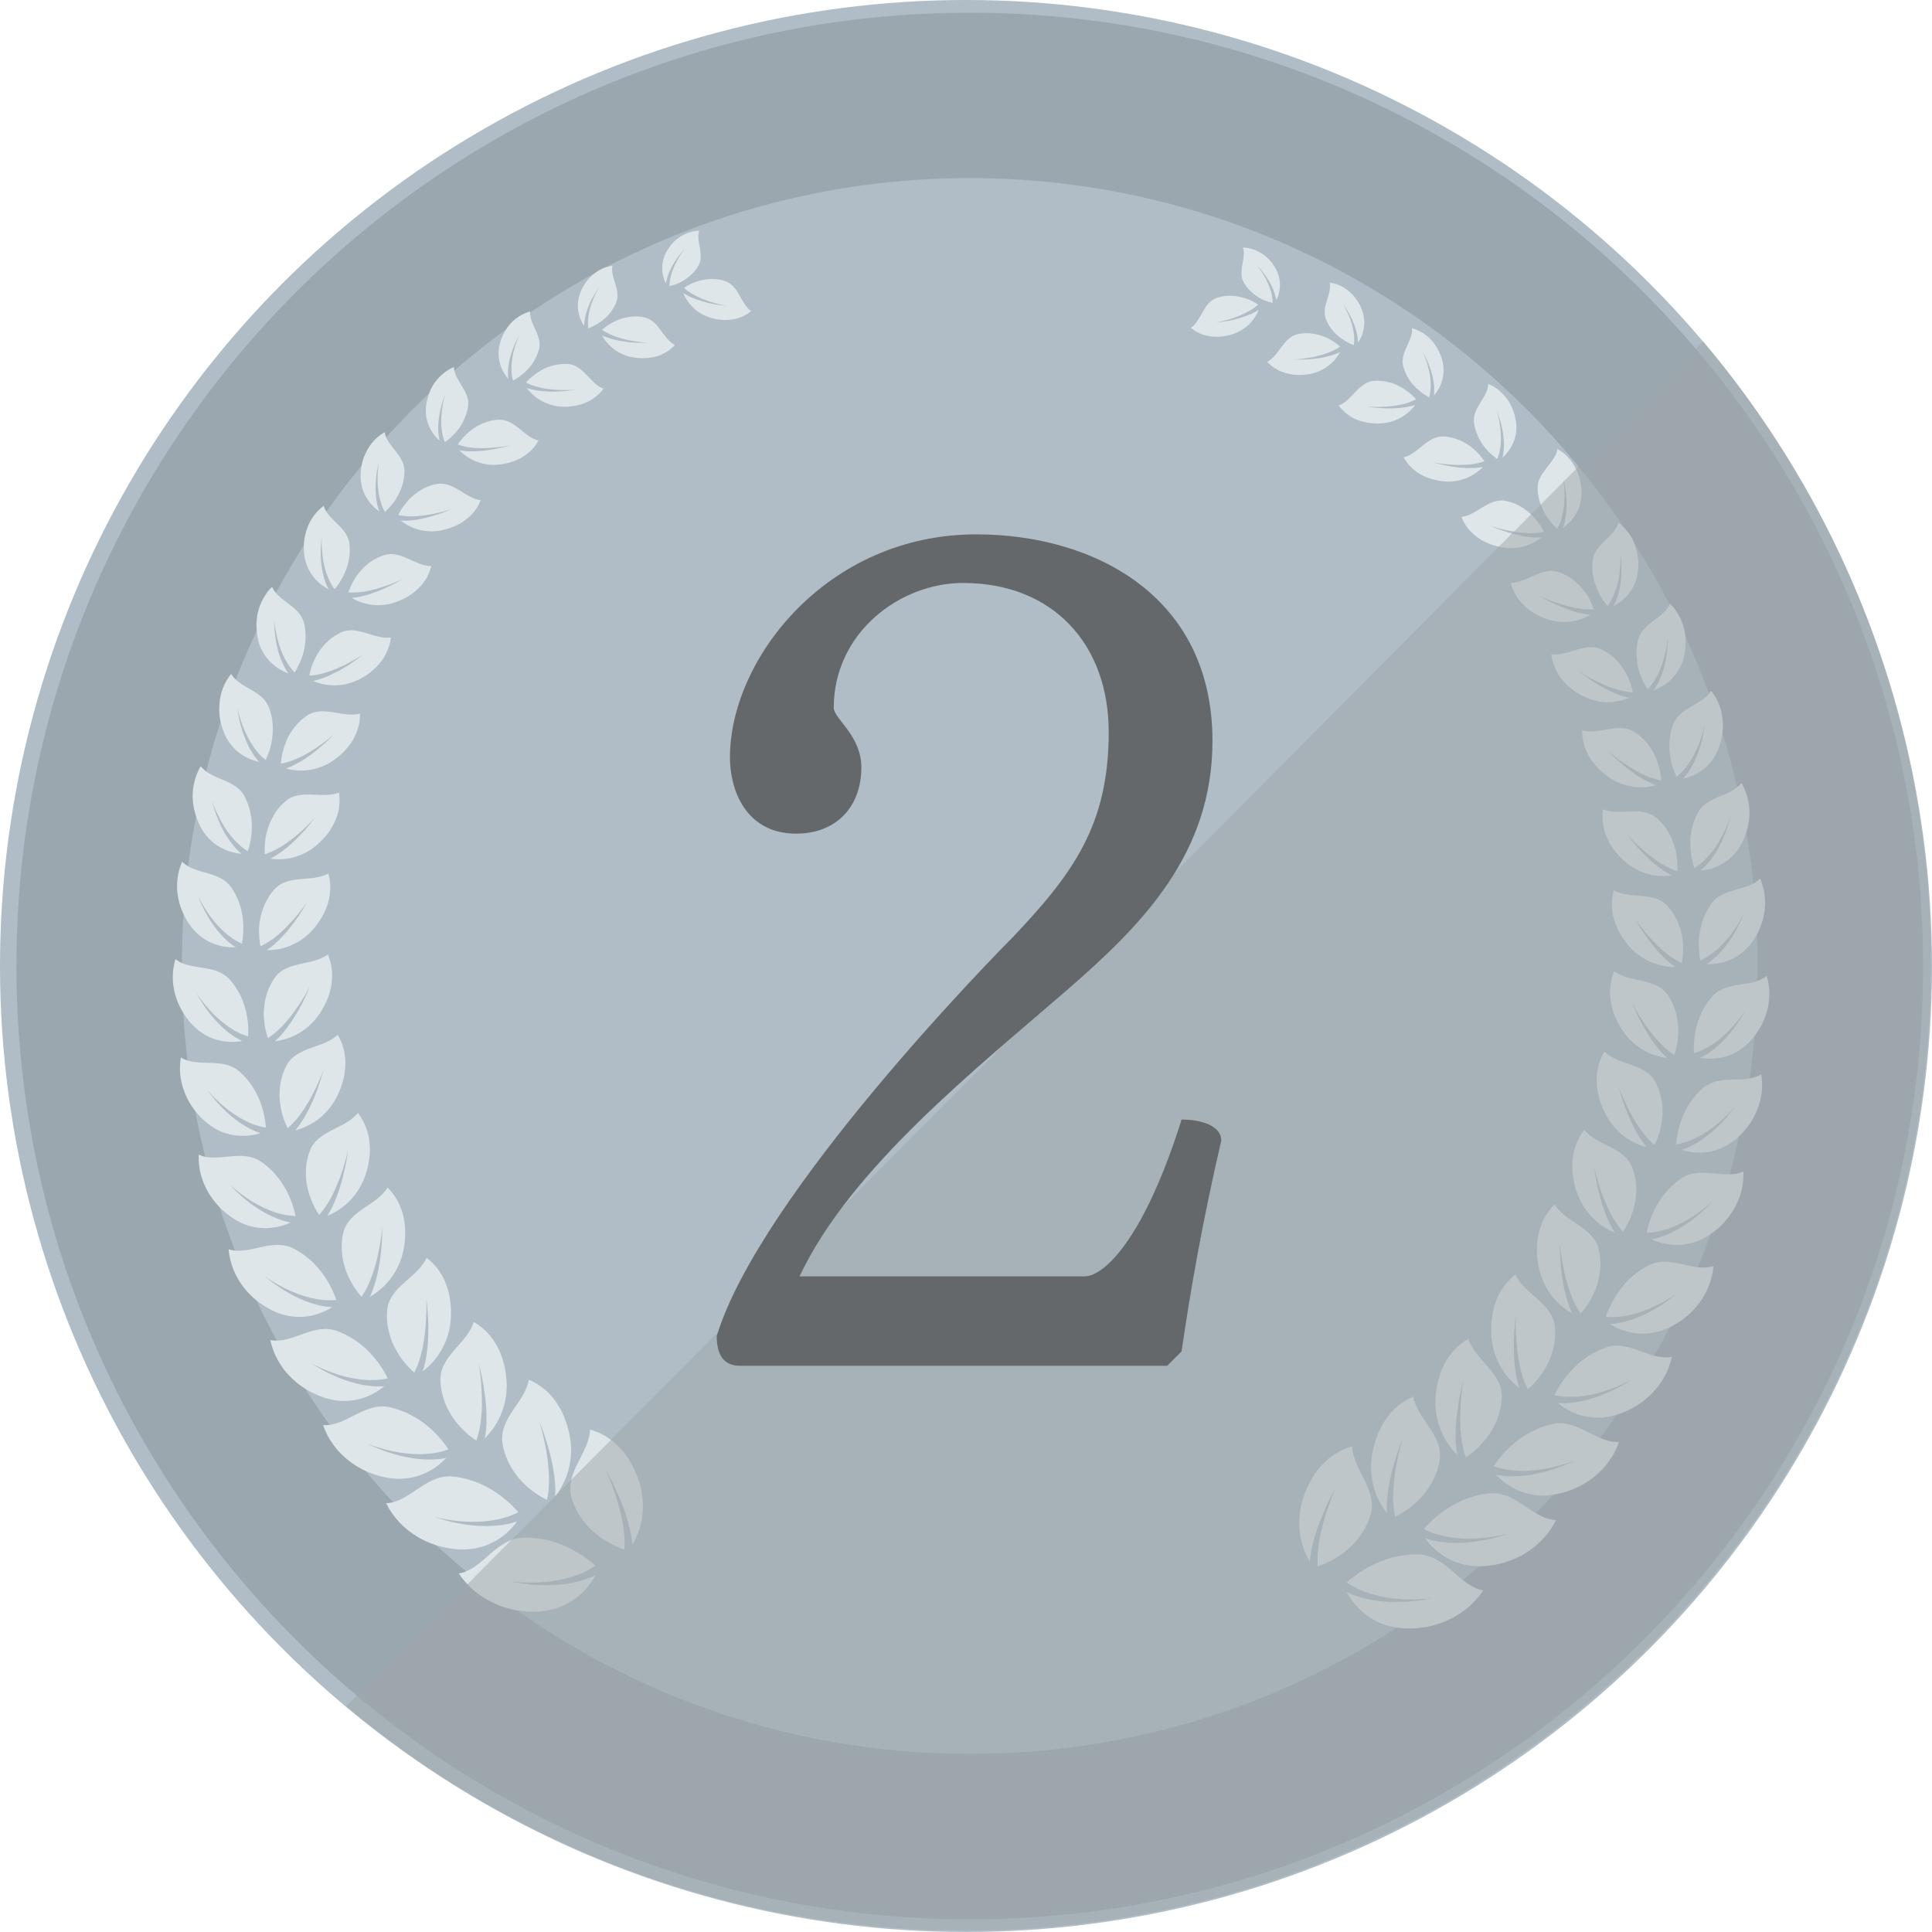 <?xml version="1.0" encoding="UTF-8"?>
<svg id="_レイヤー_2" data-name="レイヤー 2" xmlns="http://www.w3.org/2000/svg" viewBox="0 0 304.46 304.46">
  <g id="_レイヤー_1-2" data-name="レイヤー 1">
    <g>
      <g>
        <circle cx="152.23" cy="152.23" r="152.23" style="fill: #b0bdc6;"/>
        <path d="M152.82,302.46C69.98,302.46,2.59,235.07,2.59,152.23S69.98,2,152.82,2s150.23,67.39,150.23,150.23-67.39,150.23-150.23,150.23ZM152.82,28.07c-68.46,0-124.16,55.7-124.16,124.16s55.7,124.16,124.16,124.16,124.16-55.7,124.16-124.16S221.28,28.07,152.82,28.07Z" style="fill: #9aa7af;"/>
        <g>
          <g>
            <path d="M213.06,227.94c-.25.07-.49.15-.72.24-.24.09-.47.17-.69.27-.45.2-.87.43-1.27.69-.4.26-.79.53-1.14.84-.36.3-.69.64-1.01.99-.32.34-.62.71-.89,1.1-.28.39-.53.8-.77,1.22-.24.42-.45.86-.65,1.31-.2.45-.37.92-.53,1.39-.29.85-.48,1.72-.57,2.59-.09.87-.1,1.73-.02,2.6.17,1.72.71,3.41,1.61,4.94.02-.25.04-.51.08-.76l.06-.43.03-.21.04-.21c.03-.14.05-.28.08-.42l.09-.42c.06-.28.13-.55.21-.82.07-.28.15-.55.23-.82.16-.54.34-1.08.53-1.6.1-.26.2-.52.3-.78.1-.26.2-.52.31-.78.21-.52.44-1.03.67-1.53.24-.5.47-1,.72-1.5.25-.49.51-.98.79-1.45-.23.49-.44,1-.64,1.51-.2.51-.38,1.03-.57,1.54-.18.51-.36,1.03-.52,1.56-.16.52-.3,1.06-.44,1.59-.28,1.05-.49,2.13-.62,3.21l-.04.41c-.02.13-.02.27-.04.4l-.02.2v.2c-.02.13-.02.27-.03.4-.01.48,0,.96.04,1.43.49-.17.98-.35,1.45-.57.47-.22.92-.46,1.36-.73.89-.51,1.69-1.15,2.42-1.84.18-.17.36-.35.53-.53.17-.19.33-.38.49-.57.31-.39.6-.79.86-1.21.26-.41.49-.85.69-1.3.2-.45.37-.91.52-1.38.3-.99.25-1.95.04-2.87-.22-.92-.62-1.8-1.05-2.67-.87-1.74-1.84-3.44-1.91-5.24Z" style="fill: #dfe6ea;"/>
            <path d="M222.75,220.06c-.47.2-.9.42-1.31.68-.41.25-.8.52-1.16.82-.71.6-1.34,1.28-1.86,2.04-.13.19-.25.39-.37.58-.12.2-.24.4-.35.6-.22.41-.42.84-.59,1.28-.17.45-.33.89-.47,1.35-.14.46-.25.93-.34,1.41-.04.22-.08.43-.11.65-.03.21-.06.43-.08.64-.04.43-.05.86-.05,1.28.02.85.13,1.7.32,2.52.38,1.63,1.12,3.19,2.18,4.56-.01-.25-.02-.49-.02-.74v-.42s.01-.21.01-.21v-.21c.02-.14.02-.28.03-.42l.03-.42c.1-1.11.29-2.19.53-3.25.12-.54.25-1.07.39-1.59.14-.53.3-1.03.46-1.56.16-.52.33-1.03.51-1.54.09-.25.19-.5.28-.75.09-.25.19-.51.29-.75-.08.26-.15.51-.22.77-.07.26-.14.51-.21.77-.13.52-.25,1.04-.36,1.56-.05.26-.11.53-.16.79-.05.26-.1.52-.15.78-.09.52-.17,1.05-.23,1.59-.12,1.07-.21,2.12-.2,3.18v.4c.01.13.02.26.03.4v.2s.03.2.03.2c.01.13.02.26.04.39.05.47.13.93.22,1.38,3.67-1.79,6.4-5.11,7.01-8.91.31-2.02-.62-3.65-1.66-5.22-1.05-1.58-2.22-3.11-2.5-4.83Z" style="fill: #dfe6ea;"/>
            <path d="M231.4,210.97c-1.71.99-2.92,2.37-3.76,3.96-.21.4-.39.81-.55,1.24-.16.43-.3.86-.42,1.31-.12.45-.21.9-.28,1.37-.07.46-.13.93-.16,1.4-.06.85-.01,1.7.11,2.52.12.82.33,1.62.62,2.39.58,1.54,1.5,2.95,2.7,4.13-.04-.24-.08-.48-.12-.71l-.05-.41-.02-.2-.02-.2c0-.14-.02-.27-.03-.4l-.02-.4c-.02-.54-.01-1.07,0-1.61.01-.54.05-1.07.1-1.6.05-.53.11-1.05.19-1.58.07-.53.15-1.05.24-1.57.09-.52.2-1.03.31-1.55.11-.52.23-1.03.37-1.53-.09.51-.16,1.03-.22,1.55-.06.52-.12,1.03-.16,1.55-.04.52-.07,1.04-.09,1.56-.01.53-.03,1.04-.03,1.56,0,1.04.08,2.08.22,3.1l.06.38c.02.13.04.25.07.38l.03.19.04.19c.03.12.06.25.08.37.11.44.24.88.39,1.3.41-.28.81-.57,1.19-.88.38-.31.73-.65,1.07-1,.34-.35.66-.71.96-1.09.29-.38.56-.78.81-1.19.25-.41.47-.82.67-1.25.19-.43.36-.87.49-1.32s.25-.9.33-1.36c.08-.46.12-.93.14-1.4.03-.99-.23-1.85-.65-2.63-.42-.79-1-1.51-1.6-2.21-1.21-1.39-2.52-2.73-2.99-4.35Z" style="fill: #dfe6ea;"/>
            <path d="M238.85,200.83c-.19.15-.37.3-.54.46-.18.16-.35.31-.51.48-.32.33-.61.68-.86,1.04-.52.72-.93,1.5-1.22,2.33-.31.82-.51,1.69-.62,2.59-.12.89-.14,1.8-.08,2.73.05.83.19,1.64.41,2.42.22.78.53,1.53.9,2.23.75,1.4,1.81,2.65,3.11,3.64-.07-.22-.14-.45-.2-.67l-.1-.38-.05-.19-.04-.19c-.03-.13-.06-.26-.08-.38l-.07-.39c-.18-1.04-.27-2.08-.31-3.11-.02-.52-.03-1.04-.03-1.56,0-.52.02-1.03.05-1.54.03-.51.05-1.03.1-1.54.04-.51.1-1.02.18-1.52-.03.51-.04,1.01-.03,1.52,0,.51.02,1.02.05,1.53.02.51.05,1.01.1,1.51.05.5.1,1.01.17,1.51.14,1.01.32,1.99.59,2.96l.1.36c.03.12.08.24.11.36l.06.18.06.18c.04.12.09.24.13.35.16.41.34.81.54,1.21.37-.31.71-.65,1.03-1,.32-.35.63-.72.91-1.09.57-.76,1.03-1.58,1.42-2.42.37-.85.63-1.74.8-2.63.16-.9.19-1.81.11-2.72-.08-.95-.46-1.76-.96-2.47-.5-.71-1.15-1.33-1.82-1.93-.67-.6-1.36-1.18-1.97-1.8-.3-.31-.58-.63-.83-.97-.25-.34-.46-.69-.63-1.08Z" style="fill: #dfe6ea;"/>
            <path d="M244.98,189.79c-.33.33-.63.68-.89,1.04-.27.36-.51.73-.71,1.11-.21.38-.37.78-.53,1.18-.15.4-.28.81-.37,1.23-.18.84-.28,1.7-.28,2.58,0,.44.03.89.07,1.32.04.44.11.88.19,1.32.32,1.6.94,3.05,1.85,4.32.91,1.26,2.09,2.33,3.47,3.12-.1-.21-.19-.41-.28-.62l-.14-.36-.07-.18-.06-.18c-.04-.12-.09-.24-.13-.36l-.12-.37c-.15-.49-.28-.98-.39-1.47-.11-.49-.22-.99-.3-1.49-.08-.5-.16-1-.21-1.49-.05-.49-.11-1-.15-1.5-.04-.5-.07-1-.09-1.49-.01-.49-.04-1-.03-1.5.04.49.11.99.17,1.47.06.49.14.97.23,1.46.09.49.19.97.29,1.46.1.48.22.96.35,1.43.26.95.58,1.89.95,2.79l.14.33c.05.11.1.22.15.33l.08.16.08.16c.06.11.11.21.17.32.21.38.43.74.67,1.1.31-.35.6-.72.87-1.1.13-.19.27-.38.39-.58.12-.2.24-.4.35-.6.44-.81.82-1.64,1.06-2.51.51-1.72.6-3.54.21-5.26-.43-1.83-1.78-2.9-3.21-3.89-1.44-.99-2.96-1.9-3.78-3.28Z" style="fill: #dfe6ea;"/>
            <path d="M249.67,178.03c-1.12,1.45-1.68,3.05-1.85,4.71-.16,1.66.08,3.38.64,5.04.24.75.57,1.45.96,2.11.2.33.41.65.64.95.23.3.47.59.72.87,1.03,1.1,2.3,1.98,3.73,2.56-.12-.19-.24-.37-.35-.56l-.18-.33-.09-.16-.08-.17c-.05-.11-.11-.22-.17-.33l-.16-.34c-.41-.9-.76-1.83-1.04-2.77-.07-.23-.14-.47-.2-.7-.07-.24-.13-.47-.2-.71-.12-.47-.23-.95-.33-1.42-.05-.24-.1-.47-.14-.71-.04-.24-.09-.48-.14-.72-.08-.48-.16-.96-.21-1.44.1.47.21.93.34,1.4.06.23.13.46.2.69.07.23.14.46.2.69.14.46.29.91.46,1.36.16.45.34.9.53,1.34.36.88.78,1.74,1.26,2.56l.18.3c.06.1.13.2.19.3l.1.15.1.15.2.29c.24.34.51.66.78.97.52-.75.92-1.56,1.26-2.39.34-.82.56-1.69.7-2.55.15-.86.16-1.74.1-2.59-.04-.43-.09-.85-.19-1.27-.1-.42-.22-.83-.37-1.24-.31-.85-.83-1.5-1.45-2.02-.63-.53-1.37-.94-2.12-1.33-1.51-.77-3.08-1.46-4.04-2.69Z" style="fill: #dfe6ea;"/>
            <path d="M252.82,165.73c-.45.77-.77,1.56-.95,2.36-.2.8-.28,1.61-.24,2.42.02.81.14,1.62.36,2.43.21.8.5,1.59.88,2.36.34.69.74,1.33,1.19,1.91.46.58.98,1.11,1.54,1.58,1.14.93,2.46,1.61,3.92,1.99-.14-.16-.27-.33-.4-.5l-.22-.29-.11-.15-.1-.15c-.07-.1-.14-.2-.2-.3l-.2-.3c-.26-.41-.49-.82-.71-1.25-.22-.42-.42-.85-.63-1.28-.2-.43-.39-.87-.56-1.31-.18-.44-.33-.88-.49-1.33-.16-.45-.31-.89-.45-1.34-.14-.45-.26-.9-.38-1.36.15.44.32.87.5,1.3.18.43.37.86.57,1.28.2.42.4.84.61,1.25.21.41.44.82.67,1.22.23.4.48.8.74,1.18.25.38.52.76.8,1.12l.21.27c.07.09.15.18.22.26l.11.13.12.13.23.25c.28.29.58.57.88.83.38-.79.7-1.62.91-2.46.2-.84.33-1.7.36-2.54.01-.85-.06-1.69-.23-2.5-.18-.81-.47-1.6-.85-2.35-.2-.39-.44-.72-.73-1.02-.28-.29-.6-.54-.93-.75-.67-.43-1.43-.74-2.21-1.02-1.55-.56-3.14-1.02-4.22-2.09Z" style="fill: #dfe6ea;"/>
            <path d="M254.38,153.09c-.16.4-.3.8-.4,1.2-.1.4-.18.8-.21,1.2-.02.2-.03.4-.04.6,0,.2-.01.4,0,.59,0,.39.05.79.11,1.18.03.2.07.39.12.58.04.19.09.39.14.58.11.38.24.76.39,1.13.15.37.33.74.52,1.1.19.36.39.71.62,1.06.41.62.88,1.19,1.4,1.69.51.5,1.07.94,1.67,1.32,1.21.75,2.57,1.24,4.02,1.41-.16-.14-.31-.28-.45-.43l-.25-.25-.12-.13-.12-.13c-.08-.09-.16-.17-.23-.26l-.22-.27c-.58-.72-1.13-1.48-1.62-2.26-.24-.39-.48-.79-.7-1.19-.22-.4-.45-.81-.65-1.22-.21-.41-.41-.82-.59-1.24-.18-.42-.37-.83-.54-1.26.21.41.43.8.65,1.19.22.39.46.78.7,1.16.24.38.49.76.76,1.13.25.37.52.73.79,1.09.55.71,1.14,1.4,1.78,2.02l.24.23c.08.08.16.15.24.22l.12.11.13.11.25.21c.31.25.62.48.95.69,1.11-3.24.8-6.83-1.06-9.49-.99-1.4-2.51-1.85-4.07-2.2-.78-.17-1.57-.32-2.3-.54-.74-.22-1.42-.5-2.02-.95Z" style="fill: #dfe6ea;"/>
            <path d="M254.31,140.29c-.05.2-.1.4-.14.61-.04.2-.08.4-.1.6-.05.4-.07.79-.06,1.18.03.78.14,1.54.36,2.28.11.37.25.73.4,1.09.15.36.32.7.51,1.04.38.68.87,1.33,1.37,1.94.47.55.99,1.03,1.55,1.45.28.21.57.4.87.58.3.18.6.33.91.48,1.25.57,2.62.86,4.03.84-.17-.11-.33-.23-.49-.35l-.27-.21-.13-.11-.13-.11c-.09-.07-.17-.15-.26-.22l-.25-.23c-.67-.62-1.28-1.28-1.85-1.97-.28-.35-.55-.7-.82-1.06-.27-.36-.53-.72-.78-1.09-.25-.37-.49-.74-.72-1.12-.23-.38-.47-.76-.68-1.15.25.37.51.72.78,1.07.26.35.53.69.81,1.03.28.34.57.67.86.99.3.32.6.64.91.95.61.62,1.26,1.2,1.95,1.72l.26.19c.09.06.18.12.27.18l.13.09.14.09.27.17c.32.2.66.38,1,.54.04-.2.08-.41.11-.61.03-.2.05-.41.07-.61.03-.41.05-.82.05-1.23,0-.41-.02-.81-.08-1.21-.05-.4-.13-.79-.22-1.18-.09-.39-.2-.77-.34-1.14-.13-.37-.3-.73-.48-1.08-.36-.7-.8-1.35-1.32-1.93-1.13-1.23-2.64-1.47-4.18-1.61-.77-.07-1.54-.11-2.28-.23-.73-.12-1.43-.31-2.06-.67Z" style="fill: #dfe6ea;"/>
            <path d="M252.61,127.54c-.06.4-.06.8-.07,1.19,0,.39.02.77.07,1.15.11.75.33,1.46.64,2.15.29.69.67,1.34,1.13,1.94.23.3.48.6.74.88.26.28.55.55.83.81,1.03.94,2.23,1.61,3.51,2,1.27.39,2.62.5,3.97.3-.17-.09-.34-.18-.51-.28l-.28-.17-.14-.09-.14-.09c-.09-.06-.19-.12-.28-.18l-.27-.19c-.72-.51-1.39-1.07-2.01-1.66-.16-.15-.31-.3-.46-.45-.16-.15-.31-.3-.46-.46-.3-.31-.6-.63-.89-.95-.29-.32-.56-.65-.83-.99-.27-.33-.53-.67-.78-1.02.28.32.56.63.86.94.3.3.6.6.91.89.31.29.63.57.95.85.32.28.66.54,1,.8.66.52,1.36,1,2.08,1.41l.27.15c.09.05.19.1.28.14l.14.07.14.07.28.13c.34.15.69.28,1.03.39.09-1.6-.11-3.2-.69-4.64-.28-.72-.62-1.4-1.04-2.03-.43-.63-.95-1.19-1.53-1.69-1.22-1.04-2.7-1.09-4.19-1.04-1.49.05-2.99.2-4.28-.34Z" style="fill: #dfe6ea;"/>
            <path d="M249.33,115.08c-.05,1.59.44,2.98,1.15,4.23.37.62.83,1.19,1.35,1.72.51.53,1.07,1.01,1.69,1.44.56.39,1.15.7,1.76.95.61.24,1.24.42,1.87.53,1.26.22,2.57.15,3.84-.2-.18-.06-.35-.13-.52-.2l-.29-.13-.14-.06-.14-.07c-.09-.05-.19-.09-.28-.14-.09-.05-.18-.1-.28-.15-.76-.4-1.47-.85-2.15-1.34-.34-.25-.67-.5-.99-.76-.32-.26-.63-.53-.95-.81-.32-.27-.63-.55-.94-.84-.3-.29-.6-.58-.88-.88.31.27.63.53.95.79.33.25.66.5,1,.74.34.24.67.47,1.01.7.34.22.69.44,1.04.65.7.41,1.43.78,2.19,1.09l.28.11c.09.04.19.07.29.1l.14.05.14.05.29.09c.34.1.68.18,1.03.25-.01-.19-.02-.39-.05-.58-.03-.19-.06-.38-.09-.57-.07-.38-.15-.75-.26-1.12-.21-.73-.48-1.44-.82-2.1-.73-1.3-1.71-2.43-2.93-3.24-1.32-.84-2.74-.71-4.17-.48-1.42.23-2.85.56-4.13.19Z" style="fill: #dfe6ea;"/>
            <path d="M244.46,103.13c.04.38.12.74.22,1.1.1.35.23.68.36,1.01.27.66.63,1.26,1.07,1.8.22.27.46.53.72.78.25.25.51.49.78.71.55.44,1.16.83,1.81,1.16,1.19.59,2.4.92,3.64.96,1.24.04,2.49-.18,3.66-.68-.18-.04-.35-.08-.53-.13l-.3-.09-.15-.04-.15-.05c-.1-.03-.19-.06-.29-.1l-.29-.11c-.38-.14-.75-.3-1.12-.48-.36-.17-.74-.35-1.09-.54-.36-.19-.71-.39-1.06-.6-.35-.21-.68-.43-1.02-.65-.33-.22-.66-.46-.98-.7-.33-.23-.66-.47-.97-.73.33.22.67.43,1.02.63.34.2.68.4,1.03.59.35.19.7.37,1.05.54.36.17.72.33,1.08.49.73.3,1.49.56,2.23.77l.28.07c.09.02.19.04.28.06l.14.03.14.03.28.05c.34.05.68.09,1.02.11-.07-.37-.16-.73-.26-1.09-.05-.18-.11-.35-.17-.53-.07-.17-.14-.34-.21-.51-.3-.67-.65-1.31-1.07-1.89-.21-.29-.43-.57-.66-.84-.24-.26-.5-.51-.77-.74-.54-.46-1.13-.85-1.77-1.16-.67-.33-1.34-.42-2.01-.37-.68.05-1.35.22-2.02.42-1.34.4-2.66.89-3.94.7Z" style="fill: #dfe6ea;"/>
            <path d="M238.08,91.85c.2.71.45,1.37.8,1.96.35.59.78,1.12,1.27,1.58.96.95,2.17,1.66,3.5,2.12,2.35.87,4.9.6,7-.65-.18-.01-.35-.03-.52-.05l-.29-.04-.15-.02-.15-.03c-.1-.02-.19-.03-.29-.06l-.29-.06c-.77-.18-1.51-.42-2.23-.7-.36-.14-.73-.28-1.09-.44-.36-.16-.71-.32-1.06-.49-.35-.17-.69-.35-1.03-.54-.34-.19-.66-.39-1-.59.35.17.69.34,1.04.49.35.15.7.3,1.06.43.36.14.72.26,1.08.38.36.12.73.23,1.1.33.74.2,1.47.37,2.21.46l.28.03c.09.01.19.02.28.03h.14s.14.02.14.02h.28c.33.02.66.01.99-.02-.24-.68-.53-1.34-.88-1.95-.17-.31-.38-.6-.59-.88-.21-.28-.44-.54-.68-.8-.47-.51-1-.95-1.56-1.33-.58-.37-1.2-.67-1.85-.88-1.37-.45-2.62,0-3.84.55-.61.27-1.22.57-1.83.79-.61.22-1.23.38-1.86.36Z" style="fill: #dfe6ea;"/>
            <path d="M230.29,81.43c.25.67.59,1.27,1,1.79.41.52.9.96,1.41,1.36.52.4,1.09.72,1.7.99.31.13.62.25.94.35.32.1.64.19.97.27,2.37.53,4.77-.05,6.62-1.51-.17.01-.34.02-.51.02h-.29s-.14,0-.14,0h-.14c-.1-.01-.19-.02-.29-.02l-.28-.02c-.76-.07-1.5-.21-2.23-.38-.36-.09-.72-.19-1.08-.3-.36-.1-.72-.21-1.08-.33-.36-.12-.71-.25-1.06-.38-.35-.14-.69-.28-1.03-.44.35.13.7.24,1.06.34.36.1.71.2,1.07.28.36.08.72.16,1.09.23.37.06.72.13,1.09.18.72.1,1.45.16,2.17.16h.27c.09,0,.18-.01.27-.02h.14s.13-.02.13-.02l.27-.02c.32-.03.63-.09.94-.15-1.23-2.49-3.44-4.38-6.03-4.88-1.37-.26-2.51.33-3.62,1-1.1.67-2.17,1.42-3.37,1.54Z" style="fill: #dfe6ea;"/>
            <path d="M221.19,72.06c.66,1.22,1.62,2.07,2.7,2.71.55.31,1.14.55,1.76.73.15.04.31.08.47.12.15.04.31.07.47.1.31.06.63.11.96.14,1.17.11,2.3-.06,3.35-.45,1.05-.4,1.98-1,2.78-1.82-.16.03-.32.05-.48.08l-.27.03-.14.02h-.14c-.09.02-.18.03-.27.03h-.27c-.73.04-1.46,0-2.18-.07-.36-.04-.72-.09-1.07-.15-.35-.06-.7-.13-1.06-.19-.36-.07-.71-.15-1.06-.23-.35-.09-.7-.18-1.04-.29.35.08.7.14,1.05.19.35.05.71.1,1.06.13.36.03.71.06,1.06.09.35.02.7.04,1.05.04.7,0,1.41-.03,2.1-.12l.26-.04c.09-.01.17-.03.26-.05l.13-.02.13-.03.25-.06c.3-.07.59-.16.88-.27-.38-.55-.81-1.06-1.27-1.51-.23-.23-.48-.45-.73-.65-.25-.2-.51-.4-.79-.56-1.1-.67-2.31-1.09-3.57-1.18-1.35-.07-2.36.63-3.33,1.4-.97.78-1.9,1.62-3.03,1.88Z" style="fill: #dfe6ea;"/>
            <path d="M210.95,63.89c.39.54.84.97,1.34,1.35.48.38,1.01.68,1.58.91.56.23,1.16.38,1.77.47.6.1,1.22.14,1.85.11,1.13-.04,2.2-.35,3.13-.85.94-.49,1.76-1.2,2.41-2.07-.15.05-.3.09-.44.13l-.25.06-.13.03-.13.03c-.09.02-.17.04-.26.05l-.26.05c-.7.12-1.39.18-2.09.2-.35,0-.69,0-1.04,0-.35-.01-.69-.03-1.03-.06-.34-.03-.69-.05-1.04-.09-.35-.04-.69-.08-1.03-.14.34.03.69.04,1.03.05.34,0,.69,0,1.03,0,.34,0,.68-.02,1.02-.04.34-.02.68-.05,1.01-.09.67-.08,1.34-.2,1.99-.38l.24-.07c.08-.02.16-.05.24-.08l.12-.04.12-.04.23-.09c.28-.11.54-.22.8-.36-.21-.25-.44-.47-.67-.68-.23-.21-.48-.41-.73-.6-.5-.38-1.04-.7-1.59-.96-.27-.14-.57-.24-.86-.33-.29-.09-.59-.17-.89-.22-.6-.12-1.2-.16-1.81-.13-.64.03-1.17.25-1.66.57-.49.32-.92.73-1.33,1.16-.83.86-1.61,1.78-2.66,2.16Z" style="fill: #dfe6ea;"/>
            <path d="M199.72,57.05c1.75,1.84,4.2,2.3,6.57,1.91.54-.09,1.05-.24,1.53-.45.48-.2.93-.44,1.34-.74.83-.59,1.52-1.36,2.03-2.27-.13.06-.27.12-.41.18l-.23.09-.12.04-.12.04c-.08.03-.16.06-.24.08l-.24.07c-.32.09-.64.18-.97.25-.33.07-.66.14-.99.19-.33.05-.66.09-.99.13-.33.03-.66.06-.99.07-.33.02-.66.02-.99.02-.33,0-.67,0-1,0,.33-.02.66-.05.99-.09.33-.03.65-.07.97-.12.32-.05.64-.1.96-.16.32-.06.64-.14.95-.22.63-.16,1.25-.36,1.84-.61l.22-.1.22-.1.11-.05.11-.05.21-.11c.25-.13.49-.28.71-.44-1.85-1.61-4.28-2.43-6.57-1.98-1.21.23-1.94,1.08-2.63,1.99-.68.91-1.32,1.89-2.27,2.38Z" style="fill: #dfe6ea;"/>
            <path d="M187.68,51.67c.94.79,2.01,1.21,3.12,1.33,1.1.16,2.25.04,3.35-.31,1-.32,1.86-.81,2.57-1.47.71-.66,1.28-1.48,1.65-2.4-.12.08-.24.15-.36.22l-.21.12-.11.06-.11.05c-.07.04-.14.07-.22.11l-.22.1c-.29.13-.59.25-.89.35-.3.1-.61.21-.91.3-.31.09-.62.17-.93.25-.31.07-.62.14-.93.2-.31.06-.63.11-.94.15-.31.04-.63.07-.95.1.31-.06.62-.12.92-.19.3-.07.61-.15.91-.23.3-.09.6-.18.9-.28.3-.1.59-.21.88-.33.58-.23,1.14-.51,1.67-.8l.2-.12c.07-.04.13-.08.19-.12l.1-.06.09-.06.19-.13c.22-.16.43-.33.62-.5-.24-.16-.49-.32-.75-.46-.13-.07-.26-.14-.39-.2-.13-.06-.26-.11-.4-.17-.54-.21-1.09-.37-1.64-.46-.55-.1-1.11-.13-1.66-.11-.56.04-1.11.15-1.64.33-1.12.37-1.71,1.27-2.25,2.22-.54.95-1.02,1.94-1.86,2.51Z" style="fill: #dfe6ea;"/>
          </g>
          <g>
            <path d="M233.74,250.63c-.18.27-.36.53-.56.78-.2.25-.4.49-.61.72-.42.46-.87.9-1.35,1.29-.47.4-.98.74-1.5,1.07-.52.32-1.05.61-1.6.86s-1.12.45-1.68.63c-.57.18-1.14.32-1.73.42-.58.1-1.17.17-1.75.21-.58.04-1.15.04-1.73,0-1.04-.06-2.01-.25-2.92-.54-.9-.29-1.74-.71-2.5-1.21-1.52-1-2.73-2.38-3.61-3.98.24.12.47.22.72.32.14.06.28.11.42.16l.21.08.21.07c.14.05.28.1.43.14l.43.13c.29.08.58.15.88.22.29.06.59.12.88.17.59.1,1.2.17,1.81.22.3.02.61.04.92.06.31.01.61.01.92.01.62,0,1.24-.03,1.86-.07.31-.02.63-.04.94-.08.31-.04.62-.08.94-.12.63-.09,1.26-.2,1.89-.33-.63.08-1.25.13-1.87.16-.62.03-1.23.05-1.84.03-.61-.01-1.22-.05-1.81-.1-.6-.06-1.18-.12-1.76-.23-1.16-.2-2.29-.49-3.35-.89l-.39-.15c-.13-.05-.26-.11-.39-.17l-.19-.09-.19-.09c-.13-.06-.25-.12-.38-.19-.44-.23-.86-.49-1.26-.77.4-.35.81-.68,1.23-.99.42-.32.85-.61,1.29-.89.89-.54,1.79-1.02,2.74-1.4.96-.37,1.92-.68,2.93-.86,1.01-.18,2.02-.29,3.06-.27.55.01,1.06.1,1.54.24.48.14.93.33,1.36.56.86.47,1.65,1.1,2.41,1.76.77.66,1.51,1.34,2.32,1.91.4.28.82.54,1.26.75.44.2.9.36,1.39.44Z" style="fill: #dfe6ea;"/>
            <path d="M245.2,239.56c-1.1,2.24-2.83,3.98-4.8,5.2-.99.61-2.06,1.07-3.14,1.42-1.09.34-2.21.54-3.31.62-1,.07-1.96,0-2.87-.17-.91-.18-1.75-.45-2.55-.85-1.59-.78-2.92-1.95-3.97-3.38.24.08.48.16.73.23.14.04.28.07.42.11l.21.05.21.04c.14.03.28.06.43.08l.43.07c1.14.15,2.31.19,3.5.14.59-.03,1.18-.09,1.77-.16.59-.08,1.19-.17,1.78-.29.59-.12,1.18-.26,1.77-.42.59-.16,1.19-.33,1.77-.55-.58.16-1.19.28-1.77.38-.59.1-1.18.19-1.76.25-.58.07-1.17.1-1.75.12-.58.02-1.15.02-1.72,0-.56-.02-1.13-.07-1.69-.15-.56-.07-1.1-.17-1.64-.3l-.4-.1c-.13-.03-.26-.08-.39-.11l-.2-.06-.19-.06c-.13-.04-.26-.09-.38-.13-.45-.17-.89-.37-1.31-.59.34-.38.69-.75,1.05-1.11.36-.35.74-.69,1.13-1,.78-.63,1.59-1.21,2.46-1.68.86-.48,1.76-.89,2.7-1.19.93-.31,1.9-.53,2.91-.63,2.1-.23,3.78.73,5.41,1.82.82.54,1.62,1.11,2.46,1.56.84.45,1.71.77,2.68.82Z" style="fill: #dfe6ea;"/>
            <path d="M255.15,227.21c-.2.57-.44,1.11-.7,1.63-.27.52-.59,1-.92,1.47-.34.46-.7.91-1.09,1.31-.4.4-.81.78-1.25,1.13-.87.71-1.83,1.27-2.83,1.73-.99.46-2.04.78-3.09.99-.47.09-.94.16-1.4.19-.46.03-.92.03-1.36,0-.89-.06-1.74-.23-2.55-.51-1.61-.55-3.04-1.51-4.22-2.75.24.05.49.09.73.13.14.02.28.03.41.05l.21.02h.21c.14.02.28.03.42.04h.42c1.12.02,2.26-.07,3.37-.28.56-.1,1.12-.22,1.68-.36.56-.14,1.12-.31,1.67-.49.55-.19,1.1-.39,1.65-.61.55-.22,1.09-.47,1.62-.74-.55.22-1.09.42-1.65.58-.56.17-1.11.32-1.66.45-.55.13-1.1.25-1.66.34-.56.09-1.11.15-1.66.2-.55.05-1.09.07-1.63.07-.54,0-1.08-.03-1.61-.09l-.4-.05c-.13-.02-.26-.04-.39-.06l-.19-.03-.19-.04c-.13-.03-.26-.05-.38-.08-.45-.11-.9-.24-1.33-.4.27-.41.56-.81.87-1.2.31-.38.63-.74.96-1.1.33-.35.68-.69,1.04-1.01.18-.16.36-.31.55-.46.19-.15.37-.3.56-.44.38-.29.78-.55,1.19-.79.41-.24.83-.46,1.26-.67.86-.41,1.77-.72,2.72-.95,1.98-.48,3.72.26,5.42,1.11,1.69.84,3.34,1.81,5.22,1.68Z" style="fill: #dfe6ea;"/>
            <path d="M263.47,213.8c-.12.56-.29,1.11-.48,1.64-.1.26-.2.52-.32.78-.12.25-.25.5-.38.74-.54.96-1.18,1.85-1.95,2.61-.75.77-1.59,1.45-2.5,1.99-.9.55-1.85,1-2.83,1.32-.89.29-1.76.46-2.62.52-.86.05-1.7-.02-2.51-.18-1.62-.33-3.1-1.07-4.39-2.12.24.02.47.03.71.03.13,0,.27,0,.4,0h.2s.2-.02.2-.02c.13,0,.27-.01.4-.03l.4-.04c1.09-.12,2.14-.37,3.19-.69.52-.17,1.06-.34,1.57-.55.51-.21,1.02-.43,1.53-.68.51-.24,1.02-.5,1.51-.78.49-.28.98-.58,1.46-.9-.5.28-1,.52-1.51.76-.5.23-1.02.44-1.54.63-.52.19-1.03.36-1.55.52-.26.08-.52.15-.77.22-.26.06-.52.12-.78.18-1.04.22-2.08.35-3.11.38h-.39c-.13,0-.26,0-.38-.01h-.19s-.19-.02-.19-.02c-.13-.01-.25-.02-.38-.03-.45-.05-.89-.12-1.32-.22,1.72-3.42,4.43-6.14,7.96-7.45,1.85-.69,3.61-.19,5.33.42,1.72.61,3.42,1.34,5.21,1Z" style="fill: #dfe6ea;"/>
            <path d="M270.03,199.53c-.11,1.1-.36,2.17-.75,3.15-.4.98-.92,1.9-1.54,2.73-.64.82-1.35,1.56-2.14,2.2-.8.63-1.66,1.17-2.55,1.6-1.63.77-3.28,1.06-4.87.94-1.59-.12-3.11-.65-4.47-1.5.23-.01.46-.03.69-.06.13-.01.26-.04.39-.05l.19-.03.19-.04c.13-.02.26-.04.39-.07l.38-.09c1.01-.25,2-.61,2.97-1.05.48-.22.95-.46,1.42-.72.47-.26.93-.54,1.39-.83.46-.29.9-.61,1.34-.93.44-.33.87-.67,1.3-1.03-.45.32-.9.62-1.36.9-.46.28-.92.55-1.39.79-.47.24-.95.47-1.43.68-.48.21-.96.4-1.44.57-.97.34-1.96.58-2.93.73l-.37.05c-.12.02-.24.02-.37.04l-.18.02h-.18c-.12.02-.24.02-.36.03-.43.01-.87-.01-1.3-.05,1.22-3.48,3.49-6.42,6.71-8.09,1.7-.87,3.42-.62,5.15-.24,1.73.38,3.44.87,5.12.34Z" style="fill: #dfe6ea;"/>
            <path d="M274.75,184.61c.04,1.07-.09,2.11-.33,3.1-.26.99-.66,1.92-1.14,2.78-.5.86-1.11,1.65-1.78,2.36-.33.35-.7.68-1.08.99-.38.31-.77.59-1.17.85-.36.23-.73.44-1.1.62-.38.18-.76.33-1.14.45-.76.24-1.53.38-2.3.42-1.53.08-3.04-.24-4.45-.88.22-.04.43-.09.65-.14.12-.03.24-.07.36-.1l.18-.05.18-.06c.12-.04.24-.08.36-.12l.35-.13c.93-.36,1.86-.82,2.71-1.36.43-.27.86-.56,1.28-.86.42-.3.84-.62,1.23-.96.4-.34.79-.69,1.17-1.05.38-.37.77-.74,1.11-1.14-.38.36-.79.7-1.19,1.02-.41.32-.82.63-1.23.92-.21.15-.42.29-.63.43-.21.14-.43.27-.65.4-.43.26-.87.49-1.31.71-.44.22-.89.42-1.34.6-.45.18-.91.33-1.38.46l-.35.09c-.12.03-.23.05-.35.08l-.17.04-.17.03-.35.06c-.41.06-.83.1-1.24.11.73-3.48,2.56-6.56,5.42-8.55.77-.52,1.56-.77,2.38-.87.82-.1,1.67-.05,2.52.03,1.7.15,3.41.43,4.94-.28Z" style="fill: #dfe6ea;"/>
            <path d="M277.55,169.28c.34,2.03.05,4.01-.7,5.77-.36.88-.85,1.71-1.41,2.46-.28.38-.58.73-.9,1.07-.32.34-.66.65-1.02.95-.64.53-1.31.96-2,1.29-.7.33-1.42.55-2.15.68-1.46.26-2.94.15-4.37-.29.2-.07.4-.14.6-.21.11-.04.22-.09.33-.14l.17-.07.16-.08c.11-.05.22-.1.33-.16l.32-.17c.86-.46,1.65-1.01,2.42-1.63.38-.31.76-.63,1.12-.97.36-.34.71-.7,1.05-1.06.34-.37.67-.75.99-1.14.33-.39.63-.8.92-1.22-.32.39-.65.76-1,1.12-.35.36-.71.7-1.07,1.02-.36.33-.73.64-1.11.94-.38.3-.78.58-1.17.84-.79.53-1.61.98-2.45,1.34l-.32.13c-.11.04-.22.08-.32.12l-.16.06-.16.05-.33.1c-.39.11-.78.2-1.18.26.27-3.41,1.63-6.58,4.14-8.81,1.32-1.18,2.93-1.34,4.58-1.39.82-.03,1.65-.03,2.44-.13.79-.1,1.56-.3,2.24-.73Z" style="fill: #dfe6ea;"/>
            <path d="M278.42,153.81c.15.47.25.94.31,1.42.07.47.1.94.1,1.41.01.94-.14,1.86-.38,2.74-.12.44-.27.87-.44,1.29-.18.42-.38.82-.61,1.22-.22.39-.47.77-.73,1.13-.13.18-.26.36-.4.53-.14.17-.29.34-.44.5-.55.59-1.13,1.08-1.76,1.47-.62.4-1.27.7-1.96.92-1.36.43-2.79.5-4.21.26.19-.09.37-.18.55-.28l.3-.17.15-.09.15-.09c.1-.06.2-.12.29-.19l.29-.2c.75-.54,1.45-1.17,2.1-1.85.33-.34.65-.69.95-1.06.3-.37.59-.75.87-1.14.28-.39.55-.79.81-1.21.26-.41.5-.84.72-1.27-.26.41-.53.8-.82,1.18-.29.38-.59.75-.9,1.1-.31.36-.62.7-.95,1.03-.32.33-.66.64-1.01.94-.7.6-1.42,1.13-2.18,1.58l-.29.16c-.1.05-.19.1-.29.15l-.15.08-.15.07c-.1.05-.2.09-.3.14-.36.15-.72.28-1.09.39-.17-3.28.73-6.47,2.86-8.9,1.11-1.28,2.64-1.63,4.2-1.88.78-.12,1.57-.23,2.32-.42.75-.19,1.45-.47,2.05-.96Z" style="fill: #dfe6ea;"/>
            <path d="M277.35,138.43c.75,1.72.96,3.54.7,5.27-.06.43-.15.86-.26,1.28-.12.42-.26.83-.43,1.23-.33.8-.74,1.55-1.23,2.23-.9,1.24-2.01,2.15-3.24,2.72-1.24.57-2.6.82-3.98.77.17-.11.33-.22.49-.33l.27-.2.13-.1.13-.11c.08-.07.17-.14.25-.22l.25-.22c.65-.61,1.24-1.29,1.78-2.02.27-.36.53-.74.77-1.12.24-.39.47-.78.69-1.19.22-.41.43-.82.63-1.24.19-.42.37-.85.53-1.3-.2.42-.41.83-.63,1.22-.23.4-.47.78-.72,1.16-.25.38-.51.74-.78,1.09-.27.35-.54.69-.84,1.02-.59.65-1.22,1.25-1.89,1.77l-.25.19c-.08.06-.17.12-.26.18l-.13.09-.13.08-.27.17c-.32.19-.65.36-.99.51-.58-3.1-.1-6.24,1.64-8.81.9-1.35,2.32-1.86,3.78-2.29,1.46-.42,2.97-.76,4-1.82Z" style="fill: #dfe6ea;"/>
            <path d="M274.42,123.38c.24.38.43.78.59,1.18.16.4.3.81.4,1.23.21.83.31,1.67.29,2.5-.06,1.67-.51,3.3-1.27,4.71-.71,1.29-1.65,2.28-2.75,2.97-1.1.7-2.37,1.1-3.69,1.22.15-.12.29-.25.43-.37l.23-.23.11-.11.11-.12c.07-.08.14-.16.21-.24l.21-.24c.54-.66,1.02-1.37,1.45-2.13.11-.19.21-.38.31-.57.1-.19.19-.39.28-.58.18-.39.35-.8.51-1.21.16-.41.31-.83.44-1.25.14-.42.26-.85.37-1.29-.14.42-.31.83-.48,1.24-.17.4-.35.8-.55,1.18-.19.39-.39.76-.6,1.13-.21.37-.43.72-.67,1.07-.48.69-1.01,1.33-1.58,1.91l-.22.21c-.07.07-.15.14-.22.2l-.11.1-.12.1-.23.19c-.28.22-.57.42-.87.6-.48-1.43-.66-2.92-.62-4.37.06-1.45.45-2.88,1.1-4.2.7-1.39,1.99-2.05,3.33-2.62.67-.29,1.35-.55,1.98-.89.62-.34,1.2-.74,1.62-1.31Z" style="fill: #dfe6ea;"/>
            <path d="M269.66,108.87c.53.67.94,1.4,1.25,2.15.29.76.46,1.55.55,2.34.08.79.07,1.58-.04,2.36-.12.78-.33,1.54-.61,2.26-.25.65-.57,1.24-.95,1.76-.19.26-.39.51-.6.74-.22.23-.45.45-.69.64-.97.8-2.12,1.33-3.36,1.6.12-.13.24-.27.36-.41l.19-.24.09-.12.09-.12c.06-.08.12-.17.18-.25l.17-.26c.43-.69.79-1.42,1.1-2.19.15-.38.3-.77.43-1.17.13-.4.25-.8.36-1.21.11-.41.19-.82.26-1.24.07-.42.14-.84.18-1.27-.08.42-.18.82-.29,1.22-.11.4-.23.79-.37,1.18-.14.39-.29.77-.46,1.15-.16.37-.34.74-.52,1.09-.37.71-.79,1.38-1.26,1.99l-.18.23c-.06.08-.12.15-.19.22l-.09.11-.1.1-.2.21c-.24.24-.5.47-.77.68-.07-.16-.14-.33-.21-.5-.07-.17-.14-.33-.2-.5-.13-.33-.24-.67-.33-1.01-.19-.68-.3-1.37-.35-2.07-.02-.35-.03-.69-.03-1.04,0-.34.03-.69.07-1.03.09-.69.25-1.37.5-2.04.13-.35.3-.67.5-.95.19-.28.42-.53.67-.76.5-.46,1.08-.82,1.68-1.17,1.2-.7,2.46-1.33,3.15-2.51Z" style="fill: #dfe6ea;"/>
            <path d="M263.17,95.12c.15.14.29.29.42.44.13.15.25.31.37.47.23.32.44.65.63.99.37.68.64,1.4.82,2.13.1.36.14.74.18,1.12.04.38.05.75.04,1.12-.01.75-.11,1.49-.28,2.2-.15.64-.4,1.24-.7,1.78-.3.54-.66,1.03-1.07,1.47-.82.87-1.84,1.51-2.98,1.93.1-.14.2-.28.29-.43l.15-.25.07-.13.07-.13c.05-.09.09-.17.14-.26l.13-.26c.33-.71.61-1.45.81-2.21.1-.38.18-.76.25-1.15.07-.39.13-.78.18-1.18.05-.4.09-.8.11-1.21.02-.4.05-.82.03-1.22-.02.4-.08.8-.14,1.2-.06.39-.13.78-.22,1.17-.08.38-.18.76-.28,1.13-.11.37-.22.74-.35,1.09-.25.71-.58,1.4-.96,2.04l-.15.24c-.05.08-.1.15-.15.23l-.08.12-.08.11-.16.22c-.2.26-.41.5-.64.74-.37-.58-.68-1.19-.93-1.81-.27-.62-.47-1.25-.6-1.9-.13-.65-.2-1.31-.19-1.98,0-.66.06-1.32.21-1.98.31-1.39,1.31-2.26,2.37-3.07,1.06-.81,2.19-1.56,2.69-2.75Z" style="fill: #dfe6ea;"/>
            <path d="M255.05,82.35c.61.47,1.13,1.01,1.57,1.6.22.3.41.6.59.92.16.32.31.65.43.99.24.68.41,1.37.49,2.08.04.35.06.7.06,1.05,0,.35-.03.71-.07,1.05-.31,2.52-1.79,4.41-3.84,5.47.08-.14.15-.29.22-.44l.11-.25.05-.13.05-.13c.03-.09.07-.17.1-.26l.09-.26c.23-.71.38-1.44.48-2.18.05-.37.09-.75.12-1.13.02-.38.02-.75.02-1.13,0-.38-.02-.76-.05-1.14-.03-.38-.06-.77-.12-1.16.02.38.02.77.01,1.14,0,.38-.03.75-.06,1.12-.03.37-.07.74-.12,1.1-.05.36-.13.73-.21,1.08-.17.71-.39,1.4-.66,2.05l-.11.24c-.04.08-.08.16-.11.24l-.06.12-.06.12-.13.23c-.16.27-.33.53-.51.77-.43-.5-.8-1.03-1.11-1.59-.16-.28-.3-.56-.43-.86-.12-.29-.25-.58-.36-.88-.42-1.18-.58-2.46-.45-3.74.12-1.34.95-2.28,1.86-3.17.9-.89,1.87-1.73,2.22-2.92Z" style="fill: #dfe6ea;"/>
            <path d="M245.45,70.76c.32.18.62.38.9.6.28.22.54.45.77.71.47.51.86,1.08,1.17,1.68.31.6.56,1.23.71,1.88.15.66.22,1.33.23,1.99,0,1.2-.27,2.29-.79,3.23-.52.95-1.27,1.76-2.17,2.38.06-.15.11-.29.16-.44l.08-.26.04-.13.03-.13c.02-.09.04-.17.06-.26l.05-.26c.12-.69.18-1.39.18-2.11,0-.36,0-.71-.03-1.07-.02-.36-.06-.72-.1-1.08-.04-.36-.11-.71-.18-1.07-.07-.36-.16-.71-.25-1.07.07.36.12.71.16,1.07.04.36.07.7.08,1.06.01.36.01.71,0,1.06-.01.35-.03.7-.07,1.04-.07.69-.19,1.36-.37,2l-.07.24c-.02.08-.05.16-.08.24l-.04.12-.04.12-.09.23c-.11.27-.24.53-.39.79-.92-.84-1.68-1.81-2.2-2.89-.13-.27-.25-.54-.36-.82-.11-.28-.2-.56-.27-.85-.15-.58-.24-1.18-.25-1.79-.02-.65.15-1.22.41-1.74.26-.52.61-1,.98-1.48.74-.95,1.56-1.85,1.74-3.01Z" style="fill: #dfe6ea;"/>
            <path d="M234.55,60.5c.32.13.62.29.9.46.28.18.55.37.8.58.5.42.94.9,1.31,1.42.38.51.65,1.1.88,1.69.22.6.37,1.21.46,1.83.08.56.08,1.1.02,1.62-.07.53-.2,1.04-.39,1.51-.38.96-.98,1.8-1.75,2.5.03-.14.07-.29.09-.43l.04-.25.02-.12v-.13c.02-.08.03-.17.04-.25l.02-.25c.05-.68,0-1.34-.08-2-.04-.33-.1-.67-.16-1-.07-.33-.14-.67-.23-1-.09-.33-.18-.66-.29-.99-.1-.33-.22-.66-.36-.97.11.32.2.65.27.99.07.33.14.67.19,1,.05.33.1.66.13.99.03.33.05.66.06.98.02.65,0,1.29-.1,1.92l-.04.24c-.01.08-.03.16-.05.23l-.02.12-.03.12-.06.23c-.08.27-.17.54-.27.79-.24-.17-.47-.35-.69-.54-.22-.19-.44-.38-.64-.58-.41-.41-.77-.85-1.08-1.32-.31-.47-.56-.99-.78-1.51-.21-.52-.37-1.07-.46-1.64-.19-1.2.34-2.21.93-3.19.3-.49.61-.97.86-1.47.25-.5.43-1.02.44-1.57Z" style="fill: #dfe6ea;"/>
            <path d="M222.51,51.72c.62.18,1.2.44,1.72.77.52.33.99.71,1.39,1.17.8.91,1.36,2,1.67,3.13.54,2.08-.04,4.05-1.31,5.55.02-.14.03-.28.03-.42v-.24s0-.12,0-.12v-.12c0-.08,0-.16,0-.24v-.24c-.06-.63-.16-1.26-.31-1.88-.08-.31-.17-.61-.27-.91-.1-.3-.21-.6-.33-.9-.12-.3-.25-.6-.39-.89-.14-.29-.28-.59-.45-.88.13.3.25.6.36.9.11.3.21.6.3.91.09.3.17.61.24.91.07.3.13.61.18.91.02.15.05.3.06.45.02.15.03.31.04.46.02.31.03.61.02.91v.23c-.01.08-.02.15-.03.22v.11s-.02.11-.02.11l-.03.22c-.04.26-.09.52-.16.78-.49-.26-.95-.56-1.37-.91-.43-.33-.83-.7-1.18-1.1-.35-.4-.66-.84-.91-1.32-.13-.24-.24-.48-.34-.73-.1-.25-.19-.5-.27-.76-.32-1.1.05-2.11.5-3.09.44-.99.95-1.96.87-3Z" style="fill: #dfe6ea;"/>
            <path d="M209.55,44.53c.6.09,1.17.26,1.7.5.52.25.99.58,1.42.95.43.37.8.8,1.12,1.25.16.23.31.46.44.71.13.25.25.5.35.76.74,1.88.45,3.78-.57,5.33,0-.13,0-.26-.02-.39l-.02-.22v-.11s-.03-.11-.03-.11c-.01-.07-.02-.15-.03-.22l-.04-.22c-.12-.58-.29-1.15-.5-1.72-.11-.28-.23-.56-.35-.83-.13-.27-.27-.53-.42-.8-.15-.26-.3-.52-.47-.78-.16-.26-.34-.51-.52-.76.16.26.31.52.44.79.14.27.27.53.39.8.12.27.23.54.33.81.1.27.19.56.27.84.16.56.27,1.13.33,1.69l.02.21c0,.07,0,.14.01.21v.11s0,.11,0,.11v.21c0,.25-.02.5-.05.74-.49-.18-.96-.41-1.4-.67-.44-.27-.84-.58-1.22-.9-.75-.66-1.36-1.49-1.75-2.44-.1-.25-.17-.5-.2-.75-.03-.25-.04-.49-.02-.74.04-.49.17-.98.32-1.46.3-.97.66-1.94.46-2.9Z" style="fill: #dfe6ea;"/>
            <path d="M195.87,39.01c.14,0,.29,0,.43.02.14.02.28.04.41.06.27.05.53.12.79.21.51.17.99.41,1.43.7.44.3.84.63,1.19,1.03.35.4.65.83.9,1.28.91,1.65.87,3.45.11,5.02-.02-.12-.04-.24-.07-.36l-.05-.2-.02-.1-.03-.1c-.02-.07-.04-.13-.06-.2l-.06-.2c-.18-.53-.41-1.03-.68-1.53-.13-.25-.28-.49-.43-.73-.15-.24-.31-.48-.48-.71-.16-.24-.34-.46-.52-.67-.18-.22-.37-.43-.58-.64.18.22.35.45.51.68.16.23.31.46.45.7.14.24.27.49.4.73.12.25.24.5.35.75.21.5.39,1.01.51,1.53l.04.19c.01.06.02.13.04.19l.02.1v.1s.04.19.04.19c.03.23.04.46.04.69-.96-.21-1.85-.6-2.62-1.15-.38-.28-.75-.57-1.07-.92-.32-.34-.61-.72-.85-1.14-.51-.88-.4-1.83-.24-2.77.16-.94.4-1.9.1-2.76Z" style="fill: #dfe6ea;"/>
          </g>
        </g>
        <g>
          <g>
            <path d="M93,225.29c.25.07.49.15.72.24.24.09.47.17.69.27.45.2.87.43,1.27.69.4.26.79.53,1.14.84.36.3.69.64,1.01.99.32.34.62.71.89,1.1.28.39.53.8.77,1.22.24.42.45.86.65,1.31.2.45.37.92.53,1.39.29.85.48,1.72.57,2.59.09.87.1,1.73.02,2.6-.17,1.72-.71,3.41-1.61,4.94-.02-.25-.04-.51-.08-.76l-.06-.43-.03-.21-.04-.21c-.03-.14-.05-.28-.08-.42l-.09-.42c-.06-.28-.13-.55-.21-.82-.07-.28-.15-.55-.23-.82-.16-.54-.34-1.08-.53-1.6-.1-.26-.2-.52-.3-.78-.1-.26-.2-.52-.31-.78-.21-.52-.44-1.03-.67-1.53-.24-.5-.47-1-.72-1.5-.25-.49-.51-.98-.79-1.45.23.49.44,1,.64,1.51.2.51.38,1.03.57,1.54.18.51.36,1.03.52,1.56.16.52.3,1.06.44,1.59.28,1.05.49,2.13.62,3.21l.04.41c.02.13.02.27.04.4l.02.2v.2c.02.13.02.27.03.4.01.48,0,.96-.04,1.43-.49-.17-.98-.35-1.45-.57-.47-.22-.92-.46-1.36-.73-.89-.51-1.69-1.15-2.42-1.84-.18-.17-.36-.35-.53-.53-.17-.19-.33-.38-.49-.57-.31-.39-.6-.79-.86-1.21-.26-.41-.49-.85-.69-1.3-.2-.45-.37-.91-.52-1.38-.3-.99-.25-1.95-.04-2.87.22-.92.62-1.8,1.05-2.67.87-1.74,1.84-3.44,1.91-5.24Z" style="fill: #dfe6ea;"/>
            <path d="M83.31,217.41c.47.2.9.42,1.31.68.41.25.8.52,1.16.82.71.6,1.34,1.28,1.86,2.04.13.19.25.39.37.58.12.2.24.4.35.6.22.41.42.84.59,1.28.17.45.33.89.47,1.35.14.46.25.93.34,1.41.04.22.08.43.11.65.03.21.06.43.08.64.04.43.05.86.05,1.28-.02.85-.13,1.7-.32,2.52-.38,1.63-1.12,3.19-2.18,4.56.01-.25.02-.49.02-.74v-.42s-.01-.21-.01-.21v-.21c-.02-.14-.02-.28-.03-.42l-.03-.42c-.1-1.11-.29-2.19-.53-3.25-.12-.54-.25-1.07-.39-1.59-.14-.53-.3-1.03-.46-1.56-.16-.52-.33-1.03-.51-1.54-.09-.25-.19-.5-.28-.75-.09-.25-.19-.51-.29-.75.08.26.15.51.22.77.07.26.14.51.21.77.13.52.25,1.04.36,1.56.05.26.11.53.16.79.05.26.1.52.15.78.09.52.17,1.05.23,1.59.12,1.07.21,2.12.2,3.18v.4c-.01.13-.02.26-.03.4v.2s-.03.2-.03.2c-.01.13-.02.26-.04.39-.05.47-.13.93-.22,1.38-3.67-1.79-6.4-5.11-7.01-8.91-.31-2.02.62-3.65,1.66-5.22,1.05-1.58,2.22-3.11,2.5-4.83Z" style="fill: #dfe6ea;"/>
            <path d="M74.66,208.33c1.71.99,2.92,2.37,3.76,3.96.21.4.39.81.55,1.24.16.43.3.86.42,1.31.12.45.21.9.28,1.37.07.46.13.93.16,1.4.06.85.01,1.7-.11,2.52-.12.82-.33,1.62-.62,2.39-.58,1.54-1.5,2.95-2.7,4.13.04-.24.08-.48.12-.71l.05-.41.02-.2.02-.2c0-.14.02-.27.03-.4l.02-.4c.02-.54.01-1.07,0-1.61-.01-.54-.05-1.07-.1-1.6-.05-.53-.11-1.05-.19-1.58-.07-.53-.15-1.05-.24-1.57-.09-.52-.2-1.03-.31-1.55-.11-.52-.23-1.03-.37-1.53.09.51.16,1.03.22,1.55.06.52.12,1.03.16,1.55.04.52.07,1.04.09,1.56.01.53.03,1.04.03,1.56,0,1.04-.08,2.08-.22,3.1l-.06.38c-.02.13-.04.25-.07.38l-.03.19-.04.19c-.03.12-.06.25-.08.37-.11.44-.24.88-.39,1.3-.41-.28-.81-.57-1.19-.88-.38-.31-.73-.65-1.07-1-.34-.35-.66-.71-.96-1.09-.29-.38-.56-.78-.81-1.19-.25-.41-.47-.82-.67-1.25-.19-.43-.36-.87-.49-1.32s-.25-.9-.33-1.36c-.08-.46-.12-.93-.14-1.4-.03-.99.23-1.85.65-2.63.42-.79,1-1.51,1.6-2.21,1.21-1.39,2.52-2.73,2.99-4.35Z" style="fill: #dfe6ea;"/>
            <path d="M67.21,198.18c.19.15.37.3.54.46.18.16.35.31.51.48.32.33.61.68.86,1.04.52.72.93,1.5,1.22,2.33.31.82.51,1.69.62,2.59.12.89.14,1.8.08,2.73-.05.83-.19,1.64-.41,2.42-.22.78-.53,1.53-.9,2.23-.75,1.4-1.81,2.65-3.11,3.64.07-.22.14-.45.2-.67l.1-.38.05-.19.04-.19c.03-.13.06-.26.08-.38l.07-.39c.18-1.04.27-2.08.31-3.11.02-.52.03-1.04.03-1.56,0-.52-.02-1.03-.05-1.54-.03-.51-.05-1.03-.1-1.54-.04-.51-.1-1.02-.18-1.52.03.51.04,1.01.03,1.52,0,.51-.02,1.02-.05,1.53-.02.51-.05,1.01-.1,1.51-.05.5-.1,1.01-.17,1.51-.14,1.01-.32,1.99-.59,2.96l-.1.36c-.03.12-.08.24-.11.36l-.06.18-.06.18c-.04.12-.09.24-.13.35-.16.41-.34.81-.54,1.21-.37-.31-.71-.65-1.03-1-.32-.35-.63-.72-.91-1.09-.57-.76-1.03-1.58-1.42-2.42-.37-.85-.63-1.74-.8-2.63-.16-.9-.19-1.81-.11-2.72.08-.95.46-1.76.96-2.47.5-.71,1.15-1.33,1.82-1.93.67-.6,1.36-1.18,1.97-1.8.3-.31.58-.63.83-.97.25-.34.46-.69.63-1.08Z" style="fill: #dfe6ea;"/>
            <path d="M61.08,187.14c.33.33.63.68.89,1.04.27.36.51.73.71,1.11.21.38.37.78.53,1.18.15.4.28.81.37,1.23.18.84.28,1.7.28,2.58,0,.44-.03.89-.07,1.32-.04.44-.11.88-.19,1.32-.32,1.6-.94,3.05-1.85,4.32-.91,1.26-2.09,2.33-3.47,3.12.1-.21.19-.41.28-.62l.14-.36.07-.18.06-.18c.04-.12.09-.24.13-.36l.12-.37c.15-.49.28-.98.39-1.47.11-.49.22-.99.3-1.49.08-.5.16-1,.21-1.49.05-.49.11-1,.15-1.5.04-.5.07-1,.09-1.49.01-.49.04-1,.03-1.5-.04.49-.11.99-.17,1.47-.06.49-.14.97-.23,1.46-.09.49-.19.97-.29,1.46-.1.48-.22.96-.35,1.43-.26.95-.58,1.89-.95,2.79l-.14.33c-.05.11-.1.22-.15.33l-.08.16-.08.16c-.06.11-.11.21-.17.32-.21.38-.43.74-.67,1.1-.31-.35-.6-.72-.87-1.1-.13-.19-.27-.38-.39-.58-.12-.2-.24-.4-.35-.6-.44-.81-.82-1.64-1.06-2.51-.51-1.72-.6-3.54-.21-5.26.43-1.83,1.78-2.9,3.21-3.89,1.44-.99,2.96-1.9,3.78-3.28Z" style="fill: #dfe6ea;"/>
            <path d="M56.39,175.38c1.12,1.45,1.68,3.05,1.85,4.71.16,1.66-.08,3.38-.64,5.04-.24.75-.57,1.45-.96,2.11-.2.33-.41.65-.64.95-.23.3-.47.59-.72.87-1.03,1.1-2.3,1.98-3.73,2.56.12-.19.24-.37.35-.56l.18-.33.09-.16.08-.17c.05-.11.11-.22.17-.33l.16-.34c.41-.9.76-1.83,1.04-2.77.07-.23.14-.47.2-.7.07-.24.13-.47.2-.71.12-.47.23-.95.33-1.42.05-.24.1-.47.14-.71.04-.24.09-.48.14-.72.08-.48.16-.96.21-1.44-.1.47-.21.93-.34,1.4-.06.23-.13.46-.2.69-.07.23-.14.46-.2.69-.14.46-.29.91-.46,1.36-.16.45-.34.9-.53,1.34-.36.88-.78,1.74-1.26,2.56l-.18.3c-.06.1-.13.2-.19.3l-.1.15-.1.15-.2.29c-.24.34-.51.66-.78.97-.52-.75-.92-1.56-1.26-2.39-.34-.82-.56-1.69-.7-2.55-.15-.86-.16-1.74-.1-2.59.04-.43.09-.85.19-1.27.1-.42.22-.83.37-1.24.31-.85.83-1.5,1.45-2.02.63-.53,1.37-.94,2.12-1.33,1.51-.77,3.08-1.46,4.04-2.69Z" style="fill: #dfe6ea;"/>
            <path d="M53.23,163.08c.45.77.77,1.56.95,2.36.2.8.28,1.61.24,2.42-.02.81-.14,1.62-.36,2.43-.21.8-.5,1.59-.88,2.36-.34.69-.74,1.33-1.19,1.91-.46.58-.98,1.11-1.54,1.58-1.14.93-2.46,1.61-3.92,1.99.14-.16.27-.33.4-.5l.22-.29.11-.15.1-.15c.07-.1.14-.2.2-.3l.2-.3c.26-.41.49-.82.71-1.25.22-.42.42-.85.63-1.28.2-.43.39-.87.56-1.31.18-.44.33-.88.49-1.33.16-.45.31-.89.45-1.34.14-.45.26-.9.38-1.36-.15.44-.32.87-.5,1.3-.18.43-.37.86-.57,1.28-.2.42-.4.84-.61,1.25-.21.41-.44.82-.67,1.22-.23.4-.48.8-.74,1.18-.25.38-.52.76-.8,1.12l-.21.27c-.07.09-.15.18-.22.26l-.11.13-.12.13-.23.25c-.28.29-.58.57-.88.83-.38-.79-.7-1.62-.91-2.46-.2-.84-.33-1.7-.36-2.54-.01-.85.06-1.69.23-2.5.18-.81.47-1.6.85-2.35.2-.39.44-.72.73-1.02.28-.29.6-.54.93-.75.67-.43,1.43-.74,2.21-1.02,1.55-.56,3.14-1.02,4.22-2.09Z" style="fill: #dfe6ea;"/>
            <path d="M51.68,150.44c.16.4.3.8.4,1.2.1.4.18.8.21,1.2.02.2.03.4.04.6,0,.2.01.4,0,.59,0,.39-.05.79-.11,1.18-.03.2-.07.39-.12.58-.04.19-.09.39-.14.58-.11.38-.24.76-.39,1.13-.15.37-.33.74-.52,1.1-.19.36-.39.71-.62,1.06-.41.62-.88,1.19-1.4,1.69-.51.5-1.07.94-1.67,1.32-1.21.75-2.57,1.24-4.02,1.41.16-.14.31-.28.45-.43l.25-.25.12-.13.12-.13c.08-.09.16-.17.23-.26l.22-.27c.58-.72,1.13-1.48,1.62-2.26.24-.39.48-.79.7-1.19.22-.4.45-.81.65-1.22.21-.41.41-.82.59-1.24.18-.42.37-.83.54-1.26-.21.41-.43.8-.65,1.19-.22.39-.46.78-.7,1.16-.24.38-.49.76-.76,1.13-.25.37-.52.73-.79,1.09-.55.71-1.14,1.4-1.78,2.02l-.24.23c-.08.08-.16.15-.24.22l-.12.11-.13.11-.25.21c-.31.25-.62.48-.95.69-1.11-3.24-.8-6.83,1.06-9.49.99-1.4,2.51-1.85,4.07-2.2.78-.17,1.57-.32,2.3-.54.74-.22,1.42-.5,2.02-.95Z" style="fill: #dfe6ea;"/>
            <path d="M51.75,137.64c.05.2.1.4.14.61.04.2.08.4.1.6.05.4.07.79.06,1.18-.03.78-.14,1.54-.36,2.28-.11.37-.25.73-.4,1.09-.15.36-.32.7-.51,1.04-.38.68-.87,1.33-1.37,1.94-.47.55-.99,1.03-1.55,1.45-.28.21-.57.4-.87.58-.3.18-.6.33-.91.48-1.25.57-2.62.86-4.03.84.17-.11.33-.23.49-.35l.27-.21.13-.11.13-.11c.09-.07.17-.15.26-.22l.25-.23c.67-.62,1.28-1.28,1.85-1.97.28-.35.55-.7.82-1.06.27-.36.53-.72.78-1.09.25-.37.49-.74.72-1.12.23-.38.47-.76.68-1.15-.25.37-.51.72-.78,1.07-.26.35-.53.69-.81,1.03s-.57.67-.86.99c-.3.32-.6.64-.91.95-.61.62-1.26,1.2-1.95,1.72l-.26.19c-.09.06-.18.12-.27.18l-.13.09-.14.09-.27.17c-.32.2-.66.38-1,.54-.04-.2-.08-.41-.11-.61-.03-.2-.05-.41-.07-.61-.03-.41-.05-.82-.05-1.23,0-.41.02-.81.08-1.21.05-.4.13-.79.22-1.18.09-.39.21-.77.34-1.14.13-.37.3-.73.48-1.08.36-.7.8-1.35,1.32-1.93,1.13-1.23,2.64-1.47,4.18-1.61.77-.07,1.54-.11,2.28-.23.73-.12,1.43-.31,2.06-.67Z" style="fill: #dfe6ea;"/>
            <path d="M53.44,124.89c.06.4.06.8.07,1.19,0,.39-.02.77-.07,1.15-.11.75-.33,1.46-.64,2.15-.29.69-.67,1.34-1.13,1.94-.23.3-.48.6-.74.88-.26.28-.55.55-.83.81-1.03.94-2.23,1.61-3.51,2-1.27.39-2.62.5-3.97.3.17-.09.34-.18.51-.28l.28-.17.14-.09.14-.09c.09-.06.19-.12.28-.18l.27-.19c.72-.51,1.39-1.07,2.01-1.66.16-.15.31-.3.46-.45.16-.15.31-.3.46-.46.3-.31.6-.63.89-.95.29-.32.56-.65.83-.99.27-.33.53-.67.78-1.02-.28.32-.56.63-.86.94-.3.3-.6.6-.91.89-.31.29-.63.57-.95.85-.32.28-.66.54-1,.8-.66.52-1.36,1-2.08,1.41l-.27.15c-.09.05-.19.1-.28.14l-.14.07-.14.07-.28.13c-.34.15-.69.28-1.03.39-.09-1.6.11-3.2.69-4.64.28-.72.62-1.4,1.04-2.03.43-.63.95-1.19,1.53-1.69,1.22-1.04,2.7-1.09,4.19-1.04,1.49.05,2.99.2,4.28-.34Z" style="fill: #dfe6ea;"/>
            <path d="M56.73,112.44c.05,1.59-.44,2.98-1.15,4.23-.37.62-.83,1.19-1.35,1.72-.51.53-1.07,1.01-1.69,1.44-.56.39-1.15.7-1.76.95-.61.24-1.24.42-1.87.53-1.26.22-2.57.15-3.84-.2.18-.06.35-.13.52-.2l.29-.13.14-.06.14-.07c.09-.05.19-.09.28-.14.09-.05.18-.1.28-.15.76-.4,1.47-.85,2.15-1.34.34-.25.67-.5.99-.76.32-.26.63-.53.95-.81.32-.27.63-.55.94-.84.3-.29.6-.58.88-.88-.31.27-.63.53-.95.79-.33.25-.66.5-1,.74-.34.24-.67.47-1.01.7-.34.22-.69.44-1.04.65-.7.41-1.43.78-2.19,1.09l-.28.11c-.09.04-.19.07-.29.1l-.14.05-.14.05-.29.09c-.34.1-.68.18-1.03.25.01-.19.02-.39.05-.58.03-.19.06-.38.09-.57.07-.38.15-.75.26-1.12.21-.73.48-1.44.82-2.1.73-1.3,1.71-2.43,2.93-3.24,1.32-.84,2.74-.71,4.17-.48,1.42.23,2.85.56,4.13.19Z" style="fill: #dfe6ea;"/>
            <path d="M61.6,100.48c-.04.38-.12.74-.22,1.1-.1.35-.23.68-.36,1.01-.27.66-.63,1.26-1.07,1.8-.22.27-.46.53-.72.78-.25.25-.51.49-.78.71-.55.44-1.16.83-1.81,1.16-1.19.59-2.4.92-3.64.96-1.24.04-2.49-.18-3.66-.68.18-.04.35-.08.53-.13l.3-.09.15-.04.15-.05c.1-.03.19-.06.29-.1l.29-.11c.38-.14.75-.3,1.12-.48.36-.17.74-.35,1.09-.54.36-.19.71-.39,1.06-.6.35-.21.68-.43,1.02-.65.33-.22.66-.46.98-.7.33-.23.66-.47.97-.73-.33.22-.67.43-1.02.63-.34.2-.68.4-1.03.59-.35.19-.7.37-1.05.54-.36.17-.72.33-1.08.49-.73.3-1.49.56-2.23.77l-.28.07c-.09.02-.19.04-.28.06l-.14.03-.14.03-.28.05c-.34.05-.68.09-1.02.11.07-.37.16-.73.26-1.09.05-.18.11-.35.17-.53.07-.17.14-.34.21-.51.3-.67.65-1.31,1.07-1.89.21-.29.43-.57.66-.84.24-.26.5-.51.77-.74.54-.46,1.13-.85,1.77-1.16.67-.33,1.34-.42,2.01-.37.68.05,1.35.22,2.02.42,1.34.4,2.66.89,3.94.7Z" style="fill: #dfe6ea;"/>
            <path d="M67.98,89.2c-.2.71-.45,1.37-.8,1.96-.35.59-.78,1.12-1.27,1.58-.96.95-2.17,1.66-3.5,2.12-2.35.87-4.9.6-7-.65.18-.01.35-.03.52-.05l.29-.04.15-.02.15-.03c.1-.02.19-.03.29-.06l.29-.06c.77-.18,1.51-.42,2.23-.7.36-.14.73-.28,1.09-.44.36-.16.71-.32,1.06-.49.35-.17.69-.35,1.03-.54.34-.19.66-.39,1-.59-.35.17-.69.34-1.04.49-.35.15-.7.3-1.06.43-.36.14-.72.26-1.08.38-.36.12-.73.23-1.1.33-.74.2-1.47.37-2.21.46l-.28.03c-.09.01-.19.02-.28.03h-.14s-.14.02-.14.02h-.28c-.33.02-.66.01-.99-.02.24-.68.53-1.34.88-1.95.17-.31.38-.6.59-.88.21-.28.44-.54.68-.8.47-.51,1-.95,1.56-1.33.58-.37,1.2-.67,1.85-.88,1.37-.45,2.62,0,3.84.55.61.27,1.22.57,1.83.79.61.22,1.23.38,1.86.36Z" style="fill: #dfe6ea;"/>
            <path d="M75.77,78.78c-.25.67-.59,1.27-1,1.79-.41.52-.9.96-1.41,1.36-.52.4-1.09.72-1.7.99-.31.13-.62.25-.94.35-.32.1-.64.19-.97.27-2.37.53-4.77-.05-6.62-1.51.17.01.34.02.51.02h.29s.14,0,.14,0h.14c.1-.01.19-.02.29-.02l.28-.02c.76-.07,1.5-.21,2.23-.38.36-.09.72-.19,1.08-.3.36-.1.72-.21,1.08-.33.36-.12.71-.25,1.06-.38.35-.14.69-.28,1.03-.44-.35.13-.7.24-1.06.34-.36.1-.71.2-1.07.28-.36.08-.72.16-1.09.23-.37.06-.72.13-1.09.18-.72.1-1.45.16-2.17.16h-.27c-.09,0-.18-.01-.27-.02h-.14s-.13-.02-.13-.02l-.27-.02c-.32-.03-.63-.09-.94-.15,1.23-2.49,3.44-4.38,6.03-4.88,1.37-.26,2.51.33,3.62,1,1.1.67,2.17,1.42,3.37,1.54Z" style="fill: #dfe6ea;"/>
            <path d="M84.87,69.42c-.66,1.22-1.62,2.07-2.7,2.71-.55.31-1.14.55-1.76.73-.15.04-.31.08-.47.12-.15.04-.31.07-.47.1-.31.06-.63.11-.96.14-1.17.11-2.3-.06-3.35-.45-1.05-.4-1.98-1-2.78-1.82.16.03.32.05.48.08l.27.03.14.02h.14c.09.02.18.03.27.03h.27c.73.04,1.46,0,2.18-.07.36-.04.72-.09,1.07-.15.35-.06.7-.13,1.06-.19.36-.07.71-.15,1.06-.23.35-.09.7-.18,1.04-.29-.35.08-.7.14-1.05.19-.35.05-.71.1-1.06.13-.36.03-.71.06-1.06.09-.35.02-.7.04-1.05.04-.7,0-1.41-.03-2.1-.12l-.26-.04c-.09-.01-.17-.03-.26-.05l-.13-.02-.13-.03-.25-.06c-.3-.07-.59-.16-.88-.27.38-.55.81-1.06,1.27-1.51.23-.23.48-.45.73-.65.25-.2.51-.4.79-.56,1.1-.67,2.31-1.09,3.57-1.18,1.35-.07,2.36.63,3.33,1.4.97.78,1.9,1.62,3.03,1.88Z" style="fill: #dfe6ea;"/>
            <path d="M95.11,61.24c-.39.54-.84.97-1.34,1.35-.48.38-1.01.68-1.58.91-.56.23-1.16.38-1.77.47-.6.1-1.22.14-1.85.11-1.13-.04-2.2-.35-3.13-.85-.94-.49-1.76-1.2-2.41-2.07.15.05.3.09.44.13l.25.06.13.03.13.03c.09.02.17.04.26.05l.26.05c.7.12,1.39.18,2.09.2.35,0,.69,0,1.04,0,.35-.01.69-.03,1.03-.06.34-.03.69-.05,1.04-.09.35-.04.69-.08,1.03-.14-.34.03-.69.04-1.03.05-.34,0-.69,0-1.03,0-.34,0-.68-.02-1.02-.04-.34-.02-.68-.05-1.01-.09-.67-.08-1.34-.2-1.99-.38l-.24-.07c-.08-.02-.16-.05-.24-.08l-.12-.04-.12-.04-.23-.09c-.28-.11-.54-.22-.8-.36.21-.25.44-.47.67-.68.23-.21.48-.41.73-.6.5-.38,1.04-.7,1.59-.96.27-.14.57-.24.86-.33.29-.09.59-.17.89-.22.6-.12,1.2-.16,1.81-.13.64.03,1.17.25,1.66.57.49.32.92.73,1.33,1.16.83.86,1.61,1.78,2.66,2.16Z" style="fill: #dfe6ea;"/>
            <path d="M106.34,54.41c-1.75,1.84-4.2,2.3-6.57,1.91-.54-.09-1.05-.24-1.53-.45-.48-.2-.93-.44-1.34-.74-.83-.59-1.52-1.36-2.03-2.27.13.06.27.12.41.18l.23.09.12.04.12.04c.08.03.16.06.24.08l.24.07c.32.09.64.18.97.25.33.07.66.14.99.19.33.05.66.09.99.13.33.03.66.06.99.07.33.02.66.02.99.02.33,0,.67,0,1,0-.33-.02-.66-.05-.99-.09-.33-.03-.65-.07-.97-.12-.32-.05-.64-.1-.96-.16-.32-.06-.64-.14-.95-.22-.63-.16-1.25-.36-1.84-.61l-.22-.1-.22-.1-.11-.05-.11-.05-.21-.11c-.25-.13-.49-.28-.71-.44,1.85-1.61,4.28-2.43,6.57-1.98,1.21.23,1.94,1.08,2.63,1.99.68.91,1.32,1.89,2.27,2.38Z" style="fill: #dfe6ea;"/>
            <path d="M118.37,49.03c-.94.79-2.01,1.21-3.12,1.33-1.1.16-2.25.04-3.35-.31-1-.32-1.86-.81-2.57-1.47-.71-.66-1.28-1.48-1.65-2.4.12.08.24.15.36.22l.21.12.11.06.11.05c.07.04.14.07.22.11l.22.1c.29.13.59.25.89.35.3.1.61.21.91.3.31.09.62.17.93.25.31.07.62.14.93.2.31.06.63.11.94.15.31.04.63.07.95.1-.31-.06-.62-.12-.92-.19-.3-.07-.61-.15-.91-.23-.3-.09-.6-.18-.9-.28-.3-.1-.59-.21-.88-.33-.58-.23-1.14-.51-1.67-.8l-.2-.12c-.07-.04-.13-.08-.19-.12l-.1-.06-.09-.06-.19-.13c-.22-.16-.43-.33-.62-.5.24-.16.49-.32.75-.46.13-.07.26-.14.39-.2.13-.06.26-.11.4-.17.54-.21,1.09-.37,1.64-.46.55-.1,1.11-.13,1.66-.11.56.04,1.11.15,1.64.33,1.12.37,1.71,1.27,2.25,2.22.54.95,1.02,1.94,1.86,2.51Z" style="fill: #dfe6ea;"/>
          </g>
          <g>
            <path d="M72.32,247.98c.18.27.36.53.56.78.2.25.4.49.61.72.42.46.87.9,1.35,1.29.47.4.98.74,1.5,1.07.52.32,1.05.61,1.6.86s1.12.45,1.68.63c.57.18,1.14.32,1.73.42.58.1,1.17.17,1.75.21.58.04,1.15.04,1.73,0,1.04-.06,2.01-.25,2.92-.54.9-.29,1.74-.71,2.5-1.21,1.52-1,2.73-2.38,3.61-3.98-.24.12-.47.22-.72.32-.14.06-.28.11-.42.16l-.21.08-.21.07c-.14.05-.28.1-.43.14l-.43.13c-.29.08-.58.15-.88.22-.29.06-.59.12-.88.17-.59.1-1.2.17-1.81.22-.3.02-.61.04-.92.06-.31.01-.61.01-.92.01-.62,0-1.24-.03-1.86-.07-.31-.02-.63-.04-.94-.08-.31-.04-.62-.08-.94-.12-.63-.09-1.26-.2-1.89-.33.63.08,1.25.13,1.87.16.62.03,1.23.05,1.84.03.61-.01,1.22-.05,1.81-.1.6-.06,1.18-.12,1.76-.23,1.16-.2,2.29-.49,3.35-.89l.39-.15c.13-.05.26-.11.39-.17l.19-.09.19-.09c.13-.06.25-.12.38-.19.44-.23.86-.49,1.26-.77-.4-.35-.81-.68-1.23-.99-.42-.32-.85-.61-1.29-.89-.89-.54-1.79-1.02-2.74-1.4-.96-.37-1.92-.68-2.93-.86-1.01-.18-2.02-.29-3.06-.27-.55.01-1.06.1-1.54.24-.48.14-.93.33-1.36.56-.86.47-1.65,1.1-2.41,1.76-.77.66-1.51,1.34-2.32,1.91-.4.28-.82.54-1.26.75-.44.2-.9.36-1.39.44Z" style="fill: #dfe6ea;"/>
            <path d="M60.86,236.91c1.1,2.24,2.83,3.98,4.8,5.2.99.61,2.06,1.07,3.14,1.42,1.09.34,2.21.54,3.31.62,1,.07,1.96,0,2.87-.17.91-.18,1.75-.45,2.55-.85,1.59-.78,2.92-1.95,3.97-3.38-.24.08-.48.16-.73.23-.14.04-.28.07-.42.11l-.21.05-.21.04c-.14.03-.28.06-.43.08l-.43.07c-1.14.15-2.31.19-3.5.14-.59-.03-1.18-.09-1.77-.16-.59-.08-1.19-.17-1.78-.29-.59-.12-1.18-.26-1.77-.42-.59-.16-1.19-.33-1.77-.55.58.16,1.19.28,1.77.38.59.1,1.18.19,1.76.25.58.07,1.17.1,1.75.12.58.02,1.15.02,1.72,0,.56-.02,1.13-.07,1.69-.15.56-.07,1.1-.17,1.64-.3l.4-.1c.13-.03.26-.08.39-.11l.2-.06.19-.06c.13-.04.26-.09.38-.13.45-.17.89-.37,1.31-.59-.34-.38-.69-.75-1.05-1.11-.36-.35-.74-.69-1.13-1-.78-.63-1.59-1.21-2.46-1.68-.86-.48-1.76-.89-2.7-1.19-.93-.31-1.9-.53-2.91-.63-2.1-.23-3.78.73-5.41,1.82-.82.54-1.62,1.11-2.46,1.56-.84.45-1.71.77-2.68.82Z" style="fill: #dfe6ea;"/>
            <path d="M50.91,224.57c.2.57.44,1.11.7,1.63.27.52.59,1,.92,1.47.34.46.7.91,1.09,1.31.4.4.81.78,1.25,1.13.87.71,1.83,1.27,2.83,1.73.99.46,2.04.78,3.09.99.47.09.94.16,1.4.19.46.03.92.03,1.36,0,.89-.06,1.74-.23,2.55-.51,1.61-.55,3.04-1.51,4.22-2.75-.24.05-.49.09-.73.13-.14.02-.28.03-.41.05l-.21.02h-.21c-.14.02-.28.03-.42.04h-.42c-1.12.02-2.26-.07-3.37-.28-.56-.1-1.12-.22-1.68-.36-.56-.14-1.12-.31-1.67-.49-.55-.19-1.1-.39-1.65-.61-.55-.22-1.09-.47-1.62-.74.55.22,1.09.42,1.65.58.56.17,1.11.32,1.66.45.55.13,1.1.25,1.66.34.56.09,1.11.15,1.66.2.55.05,1.09.07,1.63.07.54,0,1.08-.03,1.61-.09l.4-.05c.13-.02.26-.04.39-.06l.19-.03.19-.04c.13-.03.26-.05.38-.08.45-.11.9-.24,1.33-.4-.27-.41-.56-.81-.87-1.2-.31-.38-.63-.74-.96-1.1-.33-.35-.68-.69-1.04-1.01-.18-.16-.36-.31-.55-.46-.19-.15-.37-.3-.56-.44-.38-.29-.78-.55-1.19-.79-.41-.24-.83-.46-1.26-.67-.86-.41-1.77-.72-2.72-.95-1.98-.48-3.72.26-5.42,1.11-1.69.84-3.34,1.81-5.22,1.68Z" style="fill: #dfe6ea;"/>
            <path d="M42.59,211.16c.12.56.29,1.11.48,1.64.1.26.2.52.32.78.12.25.25.5.38.74.54.96,1.18,1.85,1.95,2.61.75.77,1.59,1.45,2.5,1.99.9.55,1.85,1,2.83,1.32.89.29,1.76.46,2.62.52.86.05,1.7-.02,2.51-.18,1.62-.33,3.1-1.07,4.39-2.12-.24.02-.47.03-.71.03-.13,0-.27,0-.4,0h-.2s-.2-.02-.2-.02c-.13,0-.27-.01-.4-.03l-.4-.04c-1.09-.12-2.14-.37-3.19-.69-.52-.17-1.06-.34-1.57-.55-.51-.21-1.02-.43-1.53-.68-.51-.24-1.02-.5-1.51-.78-.49-.28-.98-.58-1.46-.9.5.28,1,.52,1.51.76.5.23,1.02.44,1.54.63.52.19,1.03.36,1.55.52.26.08.52.15.77.22.26.06.52.12.78.18,1.04.22,2.08.35,3.11.38h.39c.13,0,.26,0,.38-.01h.19s.19-.02.19-.02c.13-.01.25-.02.38-.03.45-.05.89-.12,1.32-.22-1.72-3.42-4.43-6.14-7.96-7.45-1.85-.69-3.61-.19-5.33.42-1.72.61-3.42,1.34-5.21,1Z" style="fill: #dfe6ea;"/>
            <path d="M36.02,196.88c.11,1.1.36,2.17.75,3.15.4.98.92,1.9,1.54,2.73.64.82,1.35,1.56,2.14,2.2.8.63,1.66,1.17,2.55,1.6,1.63.77,3.28,1.06,4.87.94,1.59-.12,3.11-.65,4.47-1.5-.23-.01-.46-.03-.69-.06-.13-.01-.26-.04-.39-.05l-.19-.03-.19-.04c-.13-.02-.26-.04-.39-.07l-.38-.09c-1.01-.25-2-.61-2.97-1.05-.48-.22-.95-.46-1.42-.72-.47-.26-.93-.54-1.39-.83-.46-.29-.9-.61-1.34-.93-.44-.33-.87-.67-1.3-1.03.45.32.9.62,1.36.9.46.28.92.55,1.39.79.47.24.95.47,1.43.68.48.21.96.4,1.44.57.97.34,1.96.58,2.93.73l.37.05c.12.02.24.02.37.04l.18.02h.18c.12.02.24.02.36.03.43.01.87-.01,1.3-.05-1.22-3.48-3.49-6.42-6.71-8.09-1.7-.87-3.42-.62-5.15-.24-1.73.38-3.44.87-5.12.34Z" style="fill: #dfe6ea;"/>
            <path d="M31.31,181.96c-.04,1.07.09,2.11.33,3.1.26.99.66,1.92,1.14,2.78.5.86,1.11,1.65,1.78,2.36.33.35.7.68,1.08.99.38.31.77.59,1.17.85.36.23.73.44,1.1.62.38.18.76.33,1.14.45.76.24,1.53.38,2.3.42,1.53.08,3.04-.24,4.45-.88-.22-.04-.43-.09-.65-.14-.12-.03-.24-.07-.36-.1l-.18-.05-.18-.06c-.12-.04-.24-.08-.36-.12l-.35-.13c-.93-.36-1.86-.82-2.71-1.36-.43-.27-.86-.56-1.28-.86-.42-.3-.84-.62-1.23-.96-.4-.34-.79-.69-1.17-1.05-.38-.37-.77-.74-1.11-1.14.38.36.79.7,1.19,1.02.41.32.82.63,1.23.92.21.15.42.29.63.43.21.14.43.27.65.4.43.26.87.49,1.31.71.44.22.89.42,1.34.6.45.18.91.33,1.38.46l.35.09c.12.03.23.05.35.08l.17.04.17.03.35.06c.41.06.83.1,1.24.11-.73-3.48-2.56-6.56-5.42-8.55-.77-.52-1.56-.77-2.38-.87-.82-.1-1.67-.05-2.52.03-1.7.15-3.41.43-4.94-.28Z" style="fill: #dfe6ea;"/>
            <path d="M28.5,166.64c-.34,2.03-.05,4.01.7,5.77.36.88.85,1.71,1.41,2.46.28.38.58.73.9,1.07.32.34.66.65,1.02.95.64.53,1.31.96,2,1.29.7.33,1.42.55,2.15.68,1.46.26,2.94.15,4.37-.29-.2-.07-.4-.14-.6-.21-.11-.04-.22-.09-.33-.14l-.17-.07-.16-.08c-.11-.05-.22-.1-.33-.16l-.32-.17c-.86-.46-1.65-1.01-2.42-1.63-.38-.31-.76-.63-1.12-.97-.36-.34-.71-.7-1.05-1.06-.34-.37-.67-.75-.99-1.14-.33-.39-.63-.8-.92-1.22.32.39.65.76,1,1.12.35.36.71.7,1.07,1.02.36.33.73.64,1.11.94.38.3.78.58,1.17.84.79.53,1.61.98,2.45,1.34l.32.13c.11.04.22.08.32.12l.16.06.16.05.33.1c.39.11.78.2,1.18.26-.27-3.41-1.63-6.58-4.14-8.81-1.32-1.18-2.93-1.34-4.58-1.39-.82-.03-1.65-.03-2.44-.13-.79-.1-1.56-.3-2.24-.73Z" style="fill: #dfe6ea;"/>
            <path d="M27.64,151.16c-.15.47-.25.94-.31,1.42-.07.47-.1.94-.1,1.41-.01.94.14,1.86.38,2.74.12.44.27.87.44,1.29.18.42.38.82.61,1.22.22.39.47.77.73,1.13.13.18.26.36.4.53.14.17.29.34.44.5.55.59,1.13,1.08,1.76,1.47.62.4,1.27.7,1.96.92,1.36.43,2.79.5,4.21.26-.19-.09-.37-.18-.55-.28l-.3-.17-.15-.09-.15-.09c-.1-.06-.2-.12-.29-.19l-.29-.2c-.75-.54-1.45-1.17-2.1-1.85-.33-.34-.65-.69-.95-1.06-.3-.37-.59-.75-.87-1.14-.28-.39-.55-.79-.81-1.21-.26-.41-.5-.84-.72-1.27.26.41.53.8.82,1.18.29.38.59.75.9,1.1.31.36.62.7.95,1.03.32.33.66.64,1.01.94.7.6,1.42,1.13,2.18,1.58l.29.16c.1.05.19.1.29.15l.15.08.15.07c.1.05.2.09.3.14.36.15.72.28,1.09.39.17-3.28-.73-6.47-2.86-8.9-1.11-1.28-2.64-1.63-4.2-1.88-.78-.12-1.57-.23-2.32-.42-.75-.19-1.45-.47-2.05-.96Z" style="fill: #dfe6ea;"/>
            <path d="M28.71,135.78c-.75,1.72-.96,3.54-.7,5.27.06.43.15.86.26,1.28.12.42.26.83.43,1.23.33.8.74,1.55,1.23,2.23.9,1.24,2.01,2.15,3.24,2.72,1.24.57,2.6.82,3.98.77-.17-.11-.33-.22-.49-.33l-.27-.2-.13-.1-.13-.11c-.08-.07-.17-.14-.25-.22l-.25-.22c-.65-.61-1.24-1.29-1.78-2.02-.27-.36-.53-.74-.77-1.12-.24-.39-.47-.78-.69-1.19-.22-.41-.43-.82-.63-1.24-.19-.42-.37-.85-.53-1.3.2.42.41.83.63,1.22.23.4.47.78.72,1.16.25.38.51.74.78,1.09.27.35.54.69.84,1.02.59.65,1.22,1.25,1.89,1.77l.25.19c.08.06.17.12.26.18l.13.09.13.08.27.17c.32.19.65.36.99.51.58-3.1.1-6.24-1.64-8.81-.9-1.35-2.32-1.86-3.78-2.29-1.46-.42-2.97-.76-4-1.82Z" style="fill: #dfe6ea;"/>
            <path d="M31.64,120.74c-.24.38-.43.78-.59,1.18-.16.4-.3.81-.4,1.23-.21.83-.31,1.67-.29,2.5.06,1.67.51,3.3,1.27,4.71.71,1.29,1.65,2.28,2.75,2.97,1.1.7,2.37,1.1,3.69,1.22-.15-.12-.29-.25-.43-.37l-.23-.23-.11-.11-.11-.12c-.07-.08-.14-.16-.21-.24l-.21-.24c-.54-.66-1.02-1.37-1.45-2.13-.11-.19-.21-.38-.31-.57-.1-.19-.19-.39-.28-.58-.18-.39-.35-.8-.51-1.21-.16-.41-.31-.83-.44-1.25-.14-.42-.26-.85-.37-1.29.14.42.31.83.48,1.24.17.4.35.8.55,1.18.19.39.39.76.6,1.13.21.37.43.72.67,1.07.48.69,1.01,1.33,1.58,1.91l.22.21c.07.07.15.14.22.2l.11.1.12.1.23.19c.28.22.57.42.87.6.48-1.43.66-2.92.62-4.37-.06-1.45-.45-2.88-1.1-4.2-.7-1.39-1.99-2.05-3.33-2.62-.67-.29-1.35-.55-1.98-.89-.62-.34-1.2-.74-1.62-1.31Z" style="fill: #dfe6ea;"/>
            <path d="M36.4,106.22c-.53.67-.94,1.4-1.25,2.15-.29.76-.46,1.55-.55,2.34-.08.79-.07,1.58.04,2.36.12.78.33,1.54.61,2.26.25.65.57,1.24.95,1.76.19.26.39.51.6.74.22.23.45.45.69.64.97.8,2.12,1.33,3.36,1.6-.12-.13-.24-.27-.36-.41l-.19-.24-.09-.12-.09-.12c-.06-.08-.12-.17-.18-.25l-.17-.26c-.43-.69-.79-1.42-1.1-2.19-.15-.38-.3-.77-.43-1.17-.13-.4-.25-.8-.36-1.21-.11-.41-.19-.82-.26-1.24-.07-.42-.14-.84-.18-1.27.08.42.18.82.29,1.22.11.4.23.79.37,1.18.14.39.29.77.46,1.15.16.37.34.74.52,1.09.37.71.79,1.38,1.26,1.99l.18.23c.06.08.12.15.19.22l.09.11.1.1.2.21c.24.24.5.47.77.68.07-.16.14-.33.21-.5.07-.17.14-.33.2-.5.13-.33.24-.67.33-1.01.19-.68.3-1.37.35-2.07.02-.35.03-.69.03-1.04,0-.34-.03-.69-.07-1.03-.09-.69-.25-1.37-.5-2.04-.13-.35-.3-.67-.5-.95-.19-.28-.42-.53-.67-.76-.5-.46-1.08-.82-1.68-1.17-1.2-.7-2.46-1.33-3.15-2.51Z" style="fill: #dfe6ea;"/>
            <path d="M42.88,92.47c-.15.14-.29.29-.42.44-.13.15-.25.31-.37.46-.23.32-.44.65-.63.99-.37.68-.64,1.4-.82,2.13-.1.36-.14.74-.18,1.12-.04.38-.05.75-.04,1.12.01.75.11,1.49.28,2.2.15.64.4,1.24.7,1.78.3.54.66,1.03,1.07,1.47.82.87,1.84,1.51,2.98,1.93-.1-.14-.2-.28-.29-.43l-.15-.25-.07-.13-.07-.13c-.05-.09-.09-.17-.14-.26l-.13-.26c-.33-.71-.61-1.45-.81-2.21-.1-.38-.18-.76-.25-1.15-.07-.39-.13-.78-.18-1.18-.05-.4-.09-.8-.11-1.21-.02-.4-.05-.82-.03-1.22.02.4.08.8.14,1.2.06.39.13.78.22,1.17.08.38.18.76.28,1.13.11.37.22.74.35,1.09.25.71.58,1.4.96,2.04l.15.24c.05.08.1.15.15.23l.08.12.08.11.16.22c.2.26.41.5.64.74.37-.58.68-1.19.93-1.81.27-.62.47-1.25.6-1.9.13-.65.2-1.31.19-1.98,0-.66-.06-1.32-.21-1.98-.31-1.39-1.31-2.26-2.37-3.07-1.06-.81-2.19-1.56-2.69-2.75Z" style="fill: #dfe6ea;"/>
            <path d="M51.01,79.7c-.61.47-1.13,1.01-1.57,1.6-.22.3-.41.6-.59.92-.16.32-.31.65-.43.99-.24.68-.41,1.37-.49,2.08-.04.35-.06.7-.06,1.05,0,.35.03.71.07,1.05.31,2.52,1.79,4.41,3.84,5.47-.08-.14-.15-.29-.22-.44l-.11-.25-.05-.13-.05-.13c-.03-.09-.07-.17-.1-.26l-.09-.26c-.23-.71-.38-1.44-.48-2.18-.05-.37-.09-.75-.12-1.13-.02-.38-.02-.75-.02-1.13,0-.38.02-.76.05-1.14.03-.38.06-.77.12-1.16-.02.38-.02.77-.01,1.14,0,.38.03.75.06,1.12.03.37.07.74.12,1.1.05.36.13.73.21,1.08.17.71.39,1.4.66,2.05l.11.24c.04.08.08.16.11.24l.06.12.06.12.13.23c.16.27.33.53.51.77.43-.5.8-1.03,1.11-1.59.16-.28.3-.56.43-.86.12-.29.25-.58.36-.88.42-1.18.58-2.46.45-3.74-.12-1.34-.95-2.28-1.86-3.17-.9-.89-1.87-1.73-2.22-2.92Z" style="fill: #dfe6ea;"/>
            <path d="M60.61,68.12c-.32.18-.62.38-.9.6-.28.22-.54.45-.77.71-.47.51-.86,1.08-1.17,1.68-.31.6-.56,1.23-.71,1.88-.15.66-.22,1.33-.23,1.99,0,1.2.27,2.29.79,3.23.52.95,1.27,1.76,2.17,2.38-.06-.15-.11-.29-.16-.44l-.08-.26-.04-.13-.03-.13c-.02-.09-.04-.17-.06-.26l-.05-.26c-.12-.69-.18-1.39-.18-2.11,0-.36,0-.71.03-1.07.02-.36.06-.72.1-1.08.04-.36.11-.71.18-1.07.07-.36.16-.71.25-1.07-.07.36-.12.71-.16,1.07-.04.36-.07.7-.08,1.06-.01.36-.01.71,0,1.06.01.35.03.7.07,1.04.07.69.19,1.36.37,2l.07.24c.02.08.05.16.08.24l.04.12.04.12.09.23c.11.27.24.53.39.79.92-.84,1.68-1.81,2.2-2.89.13-.27.25-.54.36-.82.11-.28.2-.56.27-.85.15-.58.24-1.18.25-1.79.02-.65-.15-1.22-.41-1.74-.26-.52-.61-1-.98-1.48-.74-.95-1.56-1.85-1.74-3.01Z" style="fill: #dfe6ea;"/>
            <path d="M71.51,57.85c-.32.13-.62.29-.9.46-.28.18-.55.37-.8.58-.5.42-.94.9-1.31,1.42-.38.51-.65,1.1-.88,1.69-.22.6-.37,1.21-.46,1.83-.08.56-.08,1.1-.02,1.62.07.53.2,1.04.39,1.51.38.96.98,1.8,1.75,2.5-.03-.14-.07-.29-.09-.43l-.04-.25-.02-.12v-.13c-.02-.08-.03-.17-.04-.25l-.02-.25c-.05-.68,0-1.34.08-2,.04-.33.1-.67.16-1,.07-.33.14-.67.23-1,.09-.33.18-.66.29-.99.1-.33.22-.66.36-.97-.11.32-.2.65-.27.99-.07.33-.14.67-.19,1-.05.33-.1.66-.13.99-.03.33-.05.66-.06.98-.02.65,0,1.29.1,1.92l.04.24c.01.08.03.16.05.23l.02.12.03.12.06.23c.08.27.17.54.27.79.24-.17.47-.35.69-.54.22-.19.44-.38.64-.58.41-.41.77-.85,1.08-1.32.31-.47.56-.99.78-1.51.21-.52.37-1.07.46-1.64.19-1.2-.34-2.21-.93-3.19-.3-.49-.61-.97-.86-1.47-.25-.5-.43-1.02-.44-1.57Z" style="fill: #dfe6ea;"/>
            <path d="M83.55,49.07c-.62.18-1.2.44-1.72.77-.52.33-.99.71-1.39,1.17-.8.91-1.36,2-1.67,3.13-.54,2.08.04,4.05,1.31,5.55-.02-.14-.03-.28-.03-.42v-.24s0-.12,0-.12v-.12c0-.08,0-.16,0-.24v-.24c.06-.63.16-1.26.31-1.88.08-.31.17-.61.27-.91.1-.3.21-.6.33-.9s.25-.6.39-.89c.14-.29.28-.59.45-.88-.13.3-.25.6-.36.9-.11.3-.21.6-.3.91-.09.3-.17.61-.24.91-.07.3-.13.61-.18.91-.02.15-.05.3-.06.45-.02.15-.03.31-.04.46-.02.31-.03.61-.02.91v.23c.01.08.02.15.03.22v.11s.02.11.02.11l.03.22c.04.26.09.52.16.78.49-.26.95-.56,1.37-.91.43-.33.83-.7,1.18-1.1.35-.4.66-.84.91-1.32.13-.24.24-.48.34-.73.1-.25.19-.5.27-.76.32-1.1-.05-2.11-.5-3.09-.44-.99-.95-1.96-.87-3Z" style="fill: #dfe6ea;"/>
            <path d="M96.51,41.88c-.6.09-1.17.26-1.7.5-.52.25-.99.58-1.42.95-.43.37-.8.8-1.12,1.25-.16.23-.31.46-.44.71-.13.25-.25.5-.35.76-.74,1.88-.45,3.78.57,5.33,0-.13,0-.26.02-.39l.02-.22v-.11s.03-.11.03-.11c.01-.07.02-.15.03-.22l.04-.22c.12-.58.29-1.15.5-1.72.11-.28.23-.56.35-.83.13-.27.27-.53.42-.8.15-.26.3-.52.47-.78.16-.26.34-.51.52-.76-.16.26-.31.52-.44.79-.14.27-.27.53-.39.8s-.23.54-.33.81c-.1.27-.19.56-.27.84-.16.56-.27,1.13-.33,1.69l-.02.21c0,.07,0,.14-.01.21v.11s0,.11,0,.11v.21c0,.25.02.5.05.74.49-.18.96-.41,1.4-.67.44-.27.84-.58,1.22-.9.75-.66,1.36-1.49,1.75-2.44.1-.25.17-.5.2-.75.03-.25.04-.49.02-.74-.04-.49-.17-.98-.32-1.46-.3-.97-.66-1.94-.46-2.9Z" style="fill: #dfe6ea;"/>
            <path d="M110.19,36.36c-.14,0-.29,0-.43.02-.14.02-.28.04-.41.06-.27.05-.53.12-.79.21-.51.17-.99.41-1.43.7-.44.3-.84.63-1.19,1.03-.35.4-.65.83-.9,1.28-.91,1.65-.87,3.45-.11,5.02.02-.12.04-.24.07-.36l.05-.2.02-.1.03-.1c.02-.07.04-.13.06-.2l.06-.2c.18-.53.41-1.03.68-1.53.13-.25.28-.49.43-.73.15-.24.31-.48.48-.71.16-.24.34-.46.52-.67.18-.22.37-.43.58-.64-.18.22-.35.45-.51.68-.16.23-.31.46-.45.7-.14.24-.27.49-.4.73-.12.25-.24.5-.35.75-.21.5-.39,1.01-.51,1.53l-.04.19c-.01.06-.02.13-.04.19l-.02.1v.1s-.04.19-.04.19c-.03.23-.04.46-.04.69.96-.21,1.85-.6,2.62-1.15.38-.28.75-.57,1.07-.92.32-.34.61-.72.85-1.14.51-.88.4-1.83.24-2.77-.16-.94-.4-1.9-.1-2.76Z" style="fill: #dfe6ea;"/>
          </g>
        </g>
        <path d="M268.38,53.79L54.54,268.89c24.44,20.42,55.47,33.37,89.73,35.13,83.96,4.3,155.52-60.28,159.82-144.25,2.06-40.17-11.66-77.5-35.71-105.99Z" style="fill: #9fa7aa; opacity: .5;"/>
      </g>
      <path d="M116.6,215.23c-2.44,0-3.65-1.57-3.65-4.7,6.79-22.27,43.67-59.85,46.63-62.81,9.57-10.09,15.14-17.75,15.14-32.36,0-13.75-8.7-23.49-22.97-23.49-9.92,0-20.36,7.83-20.36,19.66,0,1.74,4.35,4.35,4.35,9.4,0,6.09-3.83,10.44-10.27,10.44-8,0-10.44-6.96-10.44-12.01,0-15.49,15.31-35.15,38.8-35.15,18.62,0,37.24,9.74,37.24,32.54,0,17.75-10.96,28.88-22.79,39.15-14.44,12.53-34.28,28.19-42.28,45.24h44.89c3.13,0,9.4-5.92,15.31-24.71,3.65,0,6.26,1.22,6.26,3.31-2.96,12.7-4.87,23.66-6.26,33.23l-2.26,2.26h-67.34Z" style="fill: #65686b;"/>
    </g>
  </g>
</svg>